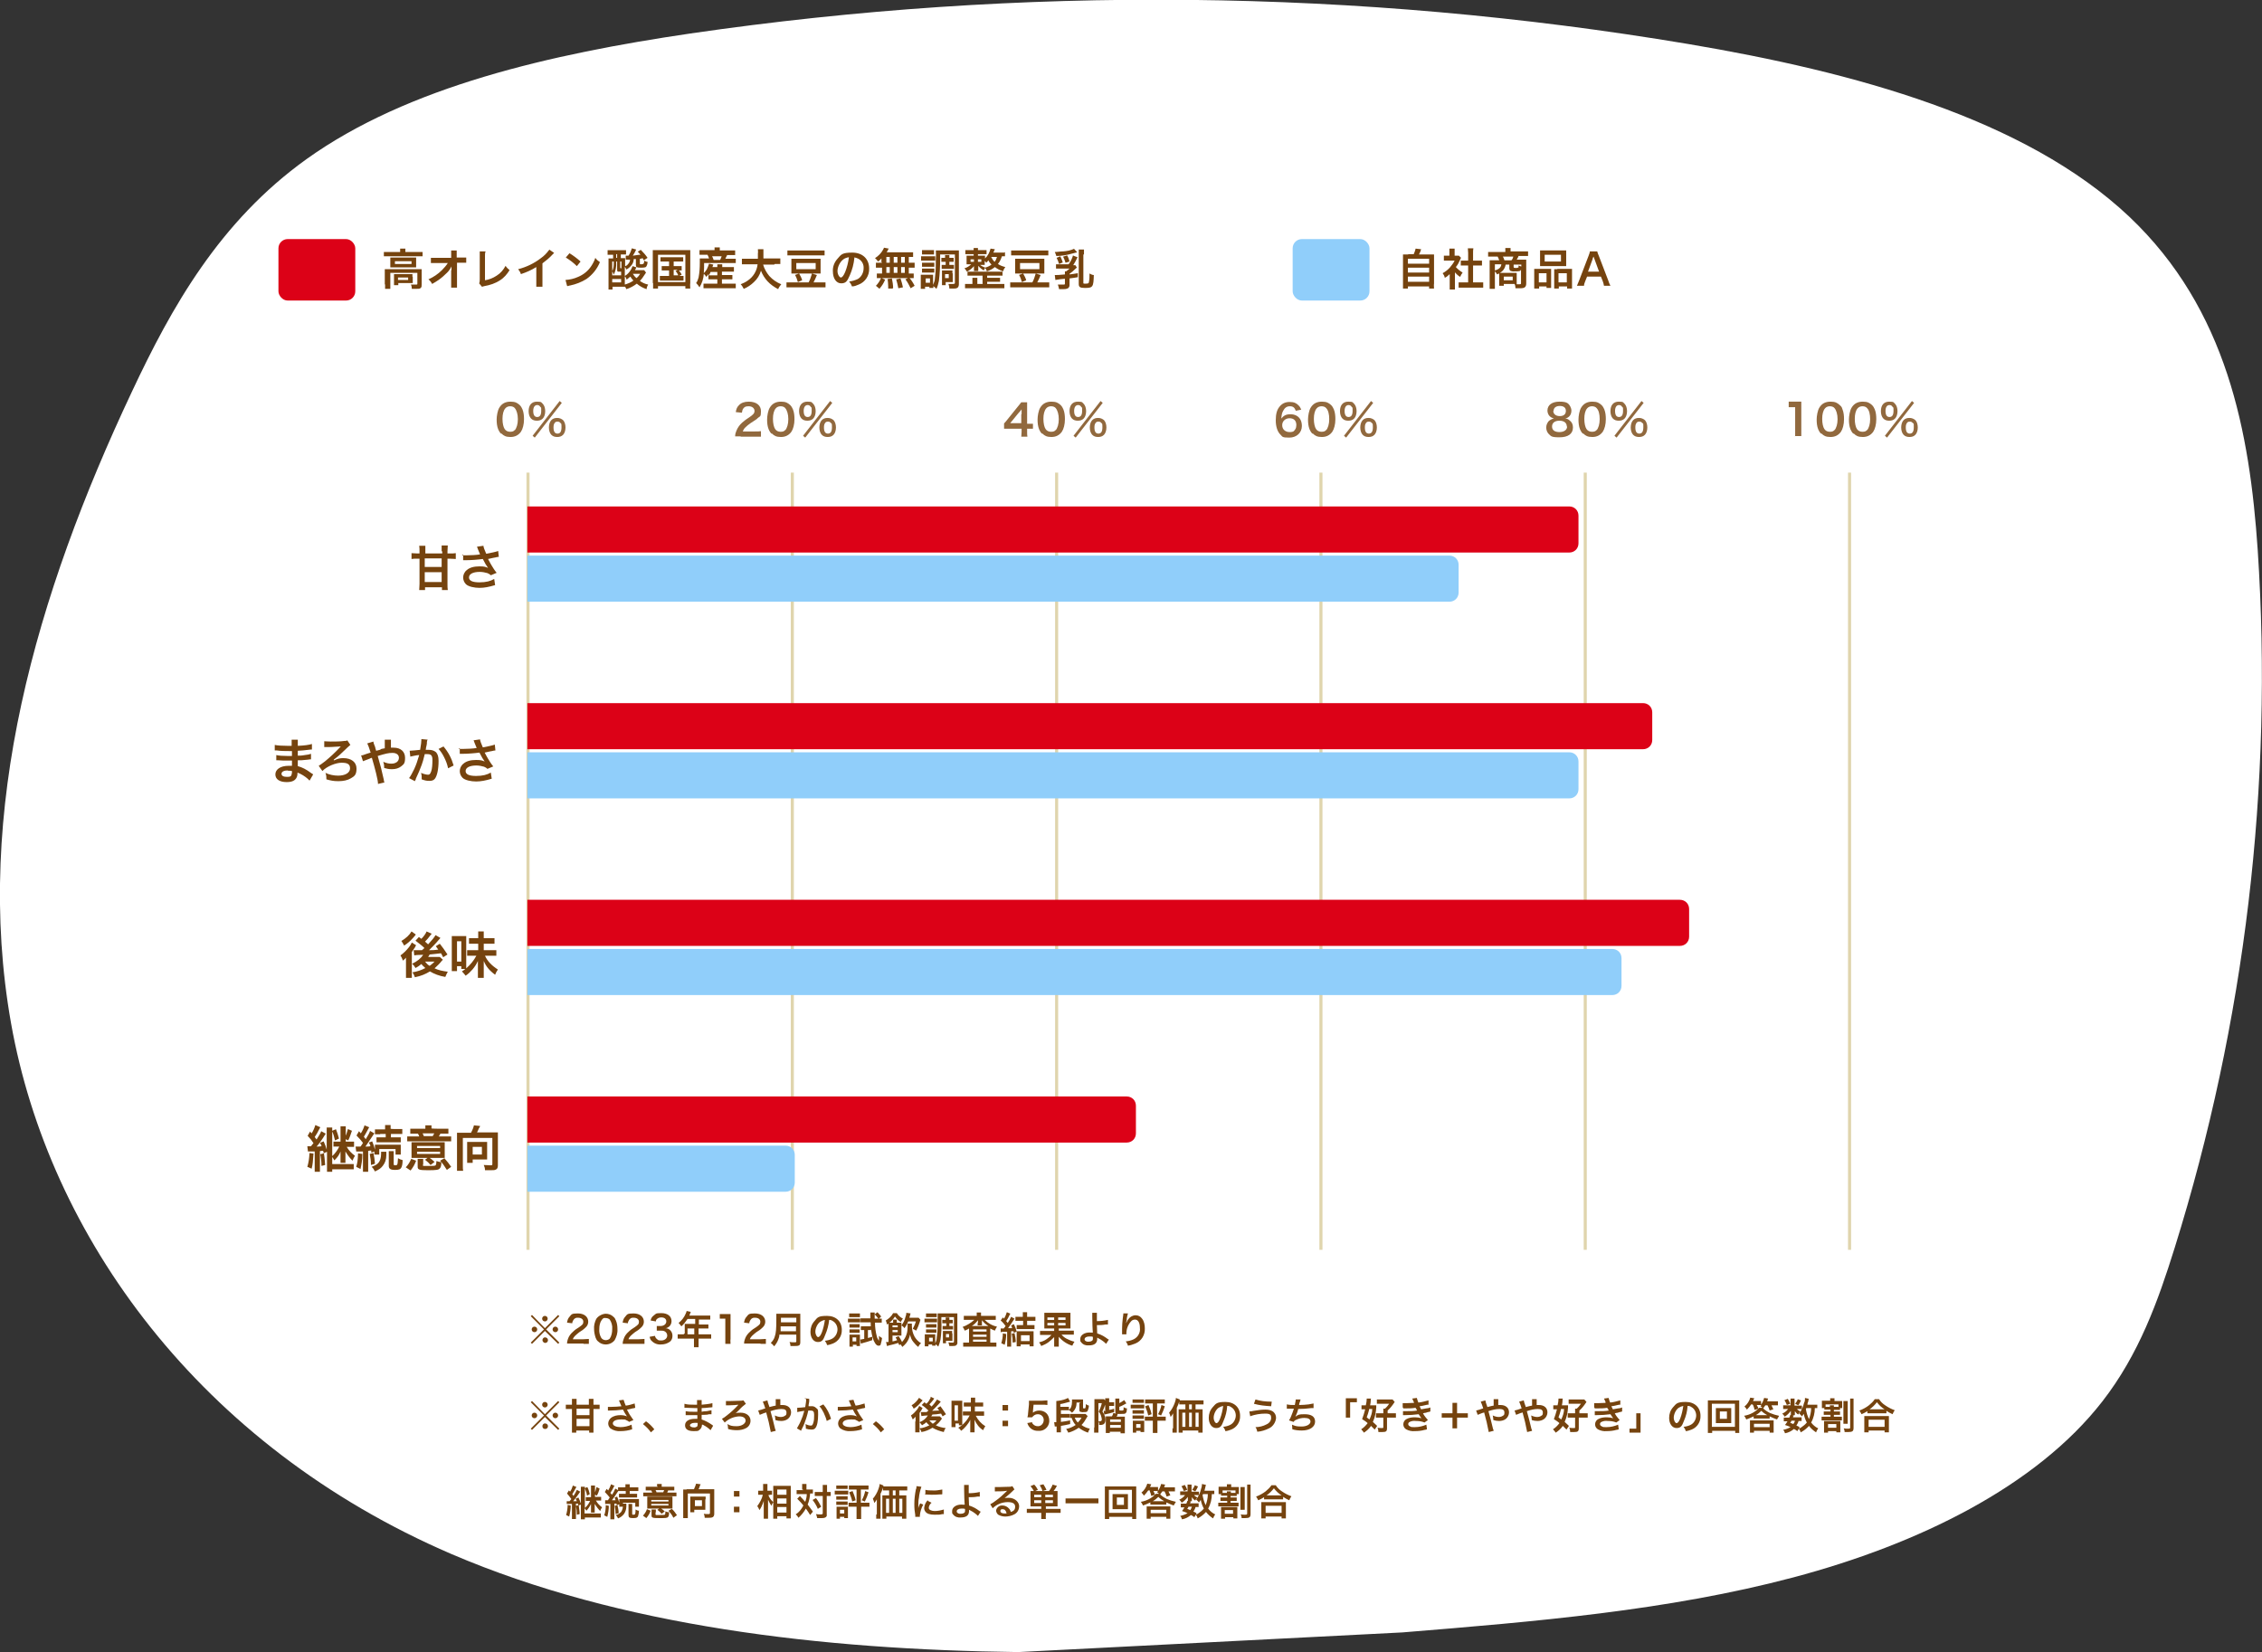 <?xml version="1.0" encoding="UTF-8"?>
<svg xmlns="http://www.w3.org/2000/svg" xmlns:xlink="http://www.w3.org/1999/xlink" version="1.1" viewBox="0 0 736 537.6">
  <rect x="0" y="0" width="736" height="537.6" fill="#333333" stroke="none"/>
  <defs>
    <style>
      .cls-1, .cls-2 {
        fill: none;
      }

      .cls-3 {
        fill: #dc0117;
      }

      .cls-4 {
        isolation: isolate;
      }

      .cls-5 {
        clip-path: url(#clippath-1);
      }

      .cls-6 {
        clip-path: url(#clippath-2);
      }

      .cls-7 {
        fill: #fff;
      }

      .cls-8 {
        opacity: .8;
      }

      .cls-2 {
        stroke: #e0d5ad;
      }

      .cls-9 {
        fill: #75430e;
      }

      .cls-10 {
        fill: #90cefa;
      }

      .cls-11 {
        clip-path: url(#clippath);
      }
    </style>
    <clipPath id="clippath">
      <rect class="cls-1" x="157.6" y="127.8" width="481" height="16"/>
    </clipPath>
    <clipPath id="clippath-1">
      <rect class="cls-1" x="171.3" y="153.8" width="431.5" height="252.9"/>
    </clipPath>
    <clipPath id="clippath-2">
      <rect class="cls-1" x="75" y="176.8" width="100" height="211"/>
    </clipPath>
  </defs>
  <!-- Generator: Adobe Illustrator 28.7.1, SVG Export Plug-In . SVG Version: 1.2.0 Build 142)  -->
  <g>
    <g id="_レイヤー_1" data-name="レイヤー_1">
      <g id="_レイヤー_1-2" data-name="_レイヤー_1">
        <g id="point-figure01">
          <path id="_パス_1726" class="cls-7" d="M331.3,537.6c-63.8-.8-129.3-8.3-184.4-31.9C64.9,470.4,15.9,402.2,3.6,333S11.8,193.5,42.9,127.5c12.9-27.5,28.5-55.4,56.8-75.7,33.1-23.7,79.5-34.2,124.9-40.9,107.7-15.7,217.3-14.6,324.6,3.4,54,9.1,109.7,24.2,143.6,56.2,31.9,30.2,39.2,70.3,41.8,108.4,5.1,76.7-4.1,153.7-27,227.1-5.4,17.3-11.6,34.7-23.6,50.1-21.5,27.6-59.8,46.4-100.5,57.2s-84.2,14.4-127.2,17.9"/>
          <path id="_パス_2293" class="cls-9" d="M177.3,432.2l-4.2-4.3-.4.4,4.3,4.3-4.3,4.3.4.4,4.2-4.2,4.3,4.2.4-.4-4.3-4.3,4.3-4.3-.4-.4-4.3,4.3ZM177.3,428.2c-.5,0-.9.4-.9.9s.4.9.9.9.9-.4.9-.9h0c0-.5-.4-.9-.9-.9ZM173.9,431.7c-.5,0-.9.4-.9.9h0c0,.5.4.9.9.9s.9-.4.9-.9h0c0-.5-.4-.9-.9-.9h0ZM180.7,431.7c-.5,0-.9.4-.9.9s.4.9.9.9.9-.4.9-.9-.4-.9-.9-.9ZM177.3,435.2h0c-.5,0-.8.5-.8.9s.4.9.9.9.9-.4.9-.9-.4-.9-.9-.9h0ZM189.8,437.3h1.8v-1.6c-.6,0-1.2.1-1.8.1h-3.4c.1-.4.4-.8.7-1.1.4-.4.9-.8,1.4-1.2.7-.4,1.4-.9,2-1.5.6-.5.9-1.2.9-1.9,0-1.6-1.3-2.7-3.4-2.7s-2,.3-2.7,1.1c-.5.5-.7,1.2-.8,1.9l1.7.2c0-.4.2-.8.4-1.1.3-.5.9-.8,1.5-.7,1,0,1.7.5,1.7,1.3s-.3,1-1.4,1.8c-.7.4-1.4.9-2,1.5-.7.6-1.3,1.4-1.6,2.3-.2.5-.3,1-.3,1.5h5.4,0ZM197.1,437.5c1.1,0,2.2-.5,2.9-1.4.6-1.1,1-2.3.9-3.6,0-.9-.1-1.9-.5-2.8-.2-.5-.4-.9-.8-1.2-.7-.7-1.6-1-2.5-1s-2.4.6-3.1,1.7c-.5,1-.8,2.2-.7,3.3,0,.9.2,1.9.5,2.8.2.5.4.9.8,1.2.7.7,1.6,1,2.5,1h0ZM197.1,436.1c-.6,0-1.2-.3-1.5-.8-.5-.9-.7-1.9-.6-2.9,0-1,.2-2.1.8-2.9s.8-.6,1.3-.6,1,.2,1.3.5c.6.9.9,2,.8,3.1,0,1.1-.2,2.2-.8,3.1-.3.3-.8.5-1.3.5h0ZM207.9,437.3h1.8v-1.6c-.6,0-1.2.1-1.8.1h-3.4c.1-.4.4-.8.7-1.1.4-.4.9-.8,1.4-1.2.7-.4,1.4-.9,2-1.5.6-.5.9-1.2.9-1.9,0-1.6-1.3-2.7-3.4-2.7s-2,.3-2.7,1.1c-.5.5-.7,1.2-.8,1.9l1.7.2c0-.4.2-.8.4-1.1.3-.5.9-.8,1.5-.7,1,0,1.7.5,1.7,1.3s-.3,1-1.4,1.8c-.7.4-1.4.9-2,1.5-.7.6-1.3,1.4-1.6,2.4-.2.5-.3,1-.3,1.5h5.4,0ZM211.4,435.1c.1.5.3,1,.7,1.3.8.8,1.9,1.2,3,1.1,1.1,0,2.1-.3,3-1,.5-.5.7-1.1.7-1.8s-.2-1.2-.6-1.7c-.4-.5-1.1-.8-1.7-.8.4,0,.8-.2,1.2-.5.5-.4.8-1.1.8-1.8,0-1.6-1.3-2.6-3.3-2.6s-1.7.2-2.4.7c-.6.4-1,1-1.1,1.7l1.7.3c0-.4.2-.7.5-.9.4-.3.8-.4,1.3-.4,1,0,1.6.5,1.6,1.3s-.7,1.5-1.9,1.5h-1.2v1.5h1.3c.5,0,.9,0,1.4.3.4.3.7.7.7,1.3,0,.9-.8,1.6-1.9,1.6s-1-.1-1.5-.5c-.3-.2-.5-.6-.6-1l-1.7.3h0ZM222.4,434.2h-1.9v1.4h5.3v2.8h1.5v-2.8h4.1v-1.4h-4.1v-1.9h3.2v-1.3h-3.1v-1.6h3.7v-1.3h-6.8c.2-.5.3-.7.3-.8,0-.2.1-.2.2-.4l-1.4-.3c0,.3-.2.6-.3.9-.5,1.2-1.3,2.2-2.3,3,.3.3.6.7.9,1.1.8-.7,1.4-1.5,2-2.4h2.5v1.6h-3.4v3.1l-.4.3ZM223.7,434.2v-1.9h2.2v1.9h-2.2ZM237.7,437.3c0-.5-.1-1,0-1.6v-8.1h-3.5v1.5h1.8v8.2h1.8-.1ZM247.4,437.3h1.8v-1.6c-.6,0-1.2.1-1.8.1h-3.4c.1-.4.4-.8.7-1.1.4-.4.9-.8,1.4-1.2.7-.4,1.4-.9,2-1.5.6-.5.9-1.2.9-1.9,0-1.6-1.3-2.7-3.4-2.7s-2,.3-2.7,1.1c-.5.5-.7,1.2-.8,1.9l1.7.2c0-.4.2-.8.4-1.1.3-.5.9-.8,1.5-.7,1,0,1.7.5,1.7,1.3s-.3,1-1.4,1.8c-.7.4-1.4.9-2,1.5-.7.6-1.3,1.4-1.6,2.3-.2.5-.3,1-.3,1.5h5.4,0ZM259.1,434.4v2.1q0,.3-.4.3c-.6,0-1.2,0-1.8-.1.2.4.3.9.3,1.3h1.4c.5,0,1,0,1.4-.2.3-.2.4-.5.4-1.1v-9.2h-7.8v1.8c0,3.1-.1,4.5-.5,5.6-.2.8-.7,1.5-1.3,2.1.4.3.8.7,1.1,1.1.6-.7,1.1-1.5,1.4-2.4.2-.5.3-.9.3-1.4h5.5ZM254,433.2v-1.6h5v1.6h-5.1.1ZM254.1,430.3v-1.5h5v1.5h-5ZM269.8,429.5c.4,0,.8.1,1.2.4.9.5,1.5,1.6,1.5,2.7s-.6,2.4-1.7,3c-.7.4-1.6.6-2.4.7.3.4.6.9.7,1.4.6,0,1.3-.3,1.9-.5,1.8-.7,3-2.5,2.9-4.5,0-2.7-1.9-4.5-4.8-4.5s-3.1.5-4.1,1.7c-.9,1-1.3,2.2-1.3,3.5,0,1.9,1,3.3,2.4,3.3s1.8-.7,2.4-2.3c.7-1.6,1.1-3.2,1.3-4.9h0ZM268.4,429.5c-.2,1.4-.5,2.8-1,4.1-.4,1-.8,1.5-1.2,1.5s-.9-.8-.9-1.8.6-2.5,1.6-3.2c.5-.3,1-.5,1.6-.6h-.1ZM286.8,428.5c-.4-.5-.8-1-1.3-1.5l-.9.7c.4.4.8.9,1.2,1.4h-1.2v-2h-1.4v1.9h-3.2v1.3h3.3c0,1.7.2,3.3.6,4.9.5,1.6,1.2,2.7,1.9,2.7s.7-.2.8-.6c.2-.6.3-1.2.4-1.9-.4-.2-.7-.4-1-.7v1.6c-.3-.4-.6-.9-.7-1.4-.4-1.5-.6-3-.6-4.5h2.2v-1.3h-.9l.7-.7h.1ZM281.2,432.8v2.9c-.4,0-.9.2-1.3.2l.2,1.3c.2,0,.3,0,.4-.1,1.1-.3,2.2-.6,3.3-1v-1.1c-.7.2-1,.3-1.4.4v-2.6h1v-1.2h-3.3v1.2h1.1,0ZM276.3,428.6h3.5v-1.2h-3.5v1.2ZM275.9,430.3h4v-1.2h-4v1.3h0ZM276.4,432h3.3v-1.1h-3.3v1.1ZM276.4,433.7h3.3v-1.1h-3.3v1.1ZM277.5,438.2v-.6h1.2v.4h1.1v-3.7h-3.4v3.9h1.2-.1ZM277.4,435.2h1.2v1.3h-1.2v-1.3ZM293,437.4c.2.3.4.6.6.9.5-.4.9-.8,1.3-1.3.6-.8,1-1.7,1.2-2.7.2.9.5,1.7,1.1,2.4.5.6,1,1.2,1.6,1.6.2-.5.5-.9.9-1.2-.9-.5-1.6-1.3-2.1-2.1-.6-1.1-.9-2.3-.9-3.6v-.7h-1.4v.7c0,1,0,2-.4,3-.3.9-.8,1.6-1.4,2.3-.3-.7-.7-1.3-1.1-1.9l-1,.4c.3.4.3.6.5.9-.5.2-1,.3-1.5.4v-1.9h2.9v-4.2h-1.5v-1h-1.2v1h-1.2c.7-.5,1.3-1.2,1.8-2,.5.7,1.1,1.4,1.9,1.8.2-.4.4-.8.7-1.1-.8-.4-1.5-1-2-1.8h-1.2c-.5,1-1.4,1.8-2.4,2.4.2.4.3.8.4,1.3.2,0,.3-.2.5-.3v6h-.8l.3,1.3c.2,0,.4-.1.7-.2,1-.2,2-.5,3-.8,0,.2.1.3.3.7l.4-.2h0ZM290.4,431.9v-.6h1.7v.6h-1.7ZM290.4,432.8h1.7v.7h-1.7v-.7ZM295.9,428.8c0-.2.1-.4.2-.7,0-.2.1-.5.2-.7l-1.4-.2c0,.5-.1.9-.3,1.4-.2,1-.7,1.9-1.3,2.7.4.2.7.5,1,.9.5-.7.9-1.4,1.2-2.2h2.5c-.2.8-.6,1.6-1,2.4.4.2.8.4,1.1.6.5-.9.9-1.9,1.2-2.9,0-.2.1-.4.2-.6l-.6-.7h-3ZM307.9,430.6v.9h-1.2v1.1h3.4v-1.1h-1.2v-.9h1.1v-1.1h-1.1v-.8h-1.2v.8h-1.1v1.1h1.3ZM306.5,428.6h3.9v8q0,.3-.5.3c-.4,0-.8,0-1.3-.1.1.4.2.8.3,1.2h1.1c.4,0,.9,0,1.2-.3.2-.2.4-.6.3-.9v-9.4h-6.4v2.2c0,1.9,0,3.7-.3,5.6,0,.7-.2,1.3-.5,1.9v-2.9h-3.4v3.9h1.2v-.6h1.2v.4h1.1v-.5c.3.2.6.5.9.8.3-.7.5-1.4.7-2.2.3-2,.4-4,.3-6.1v-1.3h.2ZM302.3,435.3h1.2v1.2h-1.2v-1.2ZM301.3,428.6h3.5v-1.2h-3.5v1.2ZM300.9,430.3h4v-1.2h-4.1v1.2h.1ZM301.3,432h3.4v-1.1h-3.4v1.1ZM301.3,433.7h3.4v-1.1h-3.4v1.1h0ZM309.8,433.9v-.8h-3v4h1v-.8h2.1v-2.4h-.1ZM307.8,434.1h1v1.1h-1v-1.1ZM318.1,428.2h-4.5v1.3h3.4c-1.1,1-2.4,1.8-3.8,2.3.3.3.5.7.7,1.2.5-.2,1-.4,1.4-.7v4.6h-1.9v1.3h10.8v-1.3h-2v-4.6c.5.3,1,.5,1.5.7.2-.4.4-.9.7-1.3-1.5-.3-2.9-1.1-4-2.2h3.6v-1.3h-4.8v-1.1h-1.4v1.1h.3ZM318.1,430.5v.8h1.4v-1.7c.6.8,1.3,1.4,2.1,1.9h-5.4c.8-.5,1.4-1.1,2-1.9v.9h-.1ZM316.6,432.6h4.4v.7h-4.4v-.7ZM316.6,434.3h4.4v.7h-4.4v-.7ZM316.6,435.9h4.4v.7h-4.4v-.7ZM325.9,433.4h1.8c0-.1,0,3.5,0,3.5v1.3h1.3v-5h.8c0,.2,0,.3.1.5l.9-.4c-.2-.8-.5-1.6-.9-2.4l-.9.4c.1.3.3.6.3.9h-1.3c.5-.7,1-1.4,1.7-2.5.2-.3.3-.4.4-.6l-1.1-.6c-.3.7-.7,1.4-1.1,2-.2-.3-.3-.3-.5-.6.4-.6.8-1.3,1.1-2,0-.2.2-.3.3-.4l-1.2-.5c-.2.7-.5,1.4-.9,2.1l-.4-.4-.7,1c.6.5,1.1,1.1,1.6,1.8-.2.3-.3.4-.6.8h-1v1.2h.3ZM332.9,429.8v1.4h-2.1v1.3h5.8v-1.3h-2.4v-1.4h2.7v-1.3h-2.7v-1.5h-1.4v1.5h-2.4v1.3h2.5ZM326.3,433.9c0,1.1-.2,2.2-.5,3.2l1.1.5c.3-1.1.5-2.3.5-3.5l-1.1-.2ZM329.2,434c.2.9.3,1.9.3,2.9l1-.2c0-1-.2-1.9-.4-2.9l-.9.2ZM332.2,437.5h2.8v.6h1.3v-4.9h-5.5v4.9h1.3v-.6h.1ZM332.2,434.5h2.8v1.9h-2.8v-1.9ZM343,432.4v.7h-4.6v1.3h3.7c-.5.6-1,1-1.6,1.4-.7.5-1.5.8-2.4,1,.3.4.5.8.7,1.2.8-.3,1.6-.7,2.3-1.2.7-.5,1.3-1.1,1.9-1.7v3.1h1.5v-3.2c1.2,1.4,2.7,2.4,4.4,2.9.2-.4.4-.9.7-1.3-.9-.2-1.8-.6-2.6-1-.6-.3-1.2-.8-1.6-1.3h4v-1.3h-4.9v-.7h3.8v-5.1h-8.5v5.1h3.6-.4ZM343,428.7v.8h-2.2v-.8h2.2ZM344.3,428.7h2.4v.8h-2.4v-.8ZM343,430.5v.8h-2.2v-.8h2.2ZM344.3,430.5h2.4v.8h-2.4v-.8ZM355.4,427.3v1.1c0,1.5.1,4.8.2,5.2h0c-.4.1-.7,0-1.1,0-1.7,0-3,.9-3,2.1s.1.7.3,1.1c.6.8,1.6,1.1,2.5,1,1.8,0,2.7-.7,2.7-2.1v-.4c.1,0,.2.1.4.2.6.3,1.1.6,1.6,1,.3.2.6.5.9.8l.9-1.4c-.1,0-.2-.1-.4-.2-.5-.4-1-.7-1.5-1-.6-.3-1.2-.6-1.9-.8,0-1.2-.1-1.7-.1-2.7.9,0,1.9,0,2.8-.2h.8v-1.5c-1.3.3-2.5.4-3.6.4v-2.7h-1.6.1ZM355.6,435v.6c0,.3,0,.5-.3.7s-.7.3-1.1.3-.6,0-.9-.2c-.3-.1-.4-.4-.4-.6,0-.5.6-.9,1.5-.9s.8,0,1.1.1h0ZM365.5,427.3v.4l-.2,1.5c-.1.8-.2,2.2-.2,3.1v1.9h1.4v-.3c0-1.4.5-2.8,1.5-3.9.3-.4.8-.6,1.3-.6,1,0,1.6,1,1.6,2.7.2,1.5-.6,3-2,3.7-.8.4-1.7.6-2.6.7.3.4.6.9.7,1.4.8-.1,1.6-.4,2.4-.7,2-.8,3.2-2.8,3.1-4.9,0-1.1-.2-2.3-.9-3.2-.5-.7-1.2-1.1-2.1-1.1s-1.8.5-2.3,1.2c-.3.4-.6.9-.8,1.4v.3h0c0-.3,0-.7.2-1.2,0-.8.2-1.6.4-2.3h-1.5ZM177.3,460.2l-4.2-4.3-.4.4,4.3,4.3-4.3,4.3.4.4,4.2-4.2,4.3,4.2.4-.4-4.3-4.3,4.3-4.3-.4-.4-4.3,4.3ZM177.3,456.2c-.5,0-.9.4-.9.9s.4.9.9.9.9-.4.9-.9-.4-.9-.9-.9ZM173.9,459.7c-.5,0-.9.4-.9.9h0c0,.5.4.9.9.9s.9-.4.9-.9-.4-.9-.9-.9ZM180.7,459.7c-.5,0-.9.4-.9.9s.4.9.9.9.9-.4.9-.9-.4-.9-.9-.9h0ZM177.3,463.2h0c-.5,0-.9.5-.8,1,0,.5.4.8.9.8s.9-.4.9-.9-.4-.9-.9-.9h0ZM191.8,457.1h-4.2v-1.9h-1.5v1.9h-2v1.4h2v7.7h1.4v-.7h4.2v.7h1.4v-7.7h2v-1.4h-2v-1.9h-1.5v1.9h.2ZM191.8,458.4v2.1h-4.2v-2.1h4.2ZM191.8,461.7v2.4h-4.2v-2.4h4.2ZM197.9,459h.5c1.4,0,2.8-.1,4.3-.3.4.8.8,1.5,1.3,2.2-.7-.3-1.4-.4-2.1-.4-1.1,0-2.2.2-3.1.9-.5.4-.9,1.1-.9,1.8s.3,1.2.7,1.6c1,.7,2.2,1,3.3.9,1.3,0,2.6-.2,3.8-.6l-.2-1.5c-1.1.5-2.4.8-3.6.8s-2.5-.4-2.5-1.2,1-1.3,2.6-1.3,1.3,0,1.9.3c.3.1.6.3.8.5l1.4-.6c-.4-.6-.9-1.3-1.3-1.9-.1-.2-.4-.7-.8-1.5,1-.2,1.6-.3,1.8-.4.4,0,.5-.1.9-.2l-.2-1.4c-1,.3-1.9.6-2.9.7-.3-.6-.5-1.3-.7-1.9l-1.5.2c0,.1.6,1.4.8,1.9-.7.1-2.3.2-3.2.2h-1.2v1.5-.3ZM209.2,463.4c1,.8,1.9,1.7,2.6,2.7l1.1-1c-.8-1-1.7-1.9-2.7-2.6l-1,.9h0ZM232,463.9q-.2-.1-.4-.3c-1-.7-2.1-1.3-3.3-1.7v-1.5h.8c.9,0,1.4-.1,1.6-.2h.8v-1.3c-.5.1-1,.2-1.5.3-.7,0-1.3.1-1.7.2v-1.2c1.1,0,1.5-.1,2.6-.2.3,0,.6,0,.9-.1v-1.3c-1.2.3-2.4.4-3.5.5v-1.5h-1.5v1.5h-.9c-1.1,0-2.2,0-3.2-.3v1.3h.5c.8,0,2.4.1,2.9.1h.8v1.2h-1c-.9,0-1.9,0-2.8-.2v1.3h3.8v1.2h-.8c-2,0-3.2.8-3.2,2.1s1,1.9,2.8,1.9,1.4-.1,2-.5c.5-.4.7-1,.7-1.6h0c.2,0,.4,0,.6.2.8.4,1.6,1,2.2,1.6l.8-1.4h0ZM227,463v.3c0,.3,0,.5-.1.8-.3.3-.7.4-1,.4-.9,0-1.4-.3-1.4-.7s.6-.8,1.6-.8.7,0,1,.1h-.1ZM238.7,460.4h0c.7-.5,1.3-1.1,1.9-1.7.6-.7,1.3-1.3,2.1-1.9l-.8-1.1c-.2,0-.4.1-.7.1-.9,0-2.2.1-3.4.1h-1.6v1.4h1c1,0,2.5-.1,3-.2h0q0,.1-.1.2c-1.1,1.2-2.3,2.3-3.6,3.3-.5.4-1,.8-1.6,1.1l.9,1.2c1.3-1.2,2.9-1.9,4.7-2,1.3,0,2.1.5,2.1,1.4s-1.2,1.8-2.9,1.8-2.1-.2-3-.7c.1.5.2,1,.2,1.6.9.3,1.9.4,2.9.4s2.1-.2,3-.7,1.4-1.4,1.4-2.4c0-1.5-1.3-2.6-3.2-2.6s-1.5.2-2.2.5h0v.2ZM250.4,458c-.1-.4-.2-.6-.3-.9-.2-.5-.3-.9-.4-1.4l-1.5.4c.3.7.6,1.5.8,2.2-.6.2-.7.2-1.2.4-.4.1-.7.2-1.1.3l.5,1.4c.5-.2,1-.4,1.5-.6.2,0,.4-.1.6-.2.6,2.1,1.1,4.2,1.5,6.4l1.6-.4c0-.2-.1-.4-.2-.6-.7-3-.8-3.2-1.5-5.8,1.2-.4,2.4-.7,3.6-.7s1.6.4,1.6,1.2-.2.8-.5,1c-.4.3-.9.4-1.4.4s-1.3-.2-1.9-.5c.1.5.2,1,.2,1.5.6.2,1.2.3,1.9.3s1.6-.2,2.2-.7c.6-.5,1-1.3,1-2.1,0-1.5-1.1-2.4-2.8-2.4s-.4,0-.7,0v-1.9h-1.5v2.1c-.5.1-.7.1-1,.2l-1.2.3h.2ZM262.3,455.3v.2c0,.8-.2,1.6-.3,2.4-.7.1-2.1.2-2.6.2v1.4c.9-.2,1.6-.3,2.3-.4-.3,1.2-.7,2.3-1.2,3.4-.3.8-.8,1.5-1.2,2.3l1.4.8v-.2l.2-.4c.6-1.1,1-2.2,1.4-3.4.3-.9.5-1.7.7-2.6h.7c.9,0,1.2.3,1.2,1.4s0,1.8-.3,2.7c-.2.6-.4.8-.7.8-.6,0-1.2-.2-1.8-.5,0,.3.1.7.1,1v.5c.6.2,1.2.3,1.8.3s1-.1,1.3-.5c.6-.7.9-2.3.9-4.4s-.1-1.5-.6-2.1c-.5-.5-1.1-.7-1.8-.6h-.7v-.4c.1-.6.2-1,.2-1.2v-.8l-1.6-.2.6.3ZM266.6,457.6c.6.6,1,1.3,1.4,2.1.4.9.8,1.8,1,2.7l1.4-.7c-.5-1.7-1.3-3.3-2.5-4.7l-1.2.6h0ZM272.7,459h.5c1.4,0,2.8-.1,4.3-.3.4.8.8,1.5,1.3,2.2-.7-.3-1.4-.4-2.1-.4-1.1,0-2.2.2-3.1.9-.5.4-.9,1.1-.9,1.8s.3,1.2.7,1.6c1,.7,2.2,1,3.3.9,1.3,0,2.6-.2,3.8-.6l-.2-1.5c-1.1.5-2.4.8-3.6.8s-2.5-.4-2.5-1.2,1-1.3,2.6-1.3,1.3,0,1.9.3c.3.1.6.3.8.5l1.4-.6c-.4-.6-.9-1.3-1.3-1.9-.1-.2-.4-.7-.8-1.5,1-.2,1.6-.3,1.8-.4.4,0,.5-.1.9-.2l-.2-1.4c-1,.3-1.9.6-2.9.7-.3-.6-.5-1.3-.7-1.9l-1.5.2c0,.1.6,1.4.8,1.9-.7.1-2.3.2-3.2.2h-1.2v1.5-.3ZM284,463.4c1,.8,1.9,1.7,2.6,2.7l1.1-1c-.8-1-1.7-1.9-2.7-2.6l-1,.9ZM302.7,455c-.3.7-.7,1.3-1.3,1.8-.2-.2-.3-.2-.6-.5l-.9.9c.8.5,1.5,1.1,2.2,1.8l-.6.5h-1.9l.2,1.3c.7-.1,1.4-.2,2.1-.2-.6,1-1.6,1.8-2.7,2.2.3.3.6.7.8,1,.5-.3,1-.6,1.4-1,.3.4.6.7,1,1-1,.5-2.1.9-3.2,1,.3.4.5.7.6,1.2,1.3-.2,2.5-.7,3.6-1.4,1.2.7,2.4,1.1,3.7,1.4.1-.5.3-.9.6-1.3-1.1-.1-2.2-.4-3.2-.9.7-.5,1.3-1.2,1.8-1.9,0-.1.1-.1.2-.3l-.7-.7h-2.8c.1-.2.3-.4.4-.6.7,0,1.7-.1,2.8-.3.2.3.2.4.5.9l1.1-.7c-.6-.9-1.2-1.8-1.8-2.6l-1,.6c.3.4.4.6.6.8-.9,0-1.6.1-2.3.1.8-.8,1.6-1.6,2.4-2.5.3-.3.3-.4.4-.5l-1.2-.7c-.5.8-1.1,1.6-1.8,2.3l-.7-.7c.5-.5.9-1,1.3-1.5.1-.2.2-.3.3-.4l-1.2-.6v.5ZM304.7,462.2c-.3.4-.7.8-1.2,1.1-.4-.3-.8-.7-1.1-1.1h2.3ZM299,454.9c-.6,1-1.4,1.8-2.4,2.4.3.3.5.7.7,1.1.8-.5,1.5-1.1,2.1-1.8.3-.3.3-.4.8-.9l-1.1-.8h-.1ZM297.8,462.6v3.5h1.4v-6.3c0-.1.4-.6.6-.9,0-.1.1-.2.1-.2,0-.2.2-.3.3-.5l-1.1-.7c-.2.4-.4.8-.7,1.2-.6.7-1.2,1.4-2,1.9.2.4.4.8.6,1.3.3-.3.6-.5.9-.9v1.5h0ZM312.7,464c-.3.2-.6.4-.9.6.4.3.7.6.9,1,.6-.4,1.2-1,1.7-1.6s1-1.3,1.3-2v4.1h1.4v-4.1c.6,1.4,1.5,2.6,2.8,3.4.2-.5.4-.9.7-1.3-1.3-.8-2.4-2-3.1-3.4h2.7v-1.4h-3v-1.6h2.7v-1.3h-2.6v-1.6h-1.4v1.6h-2.3v1.3h2.3v1.6h-2.6v1.3h2.2c-.6,1.2-1.4,2.2-2.4,3.1v-7.9h-3.5v8.6h1.3v-1.2h1.1v.6h1.1l-.4.2ZM310.6,457.3h1.1v5h-1.1v-5ZM326.2,457.2v1.8h1.8v-1.8h-1.8ZM326.2,462.3v1.8h1.8v-1.8h-1.8ZM334.3,463.2c.5,1.5,1.9,2.5,3.5,2.4,1.8.2,3.4-1.1,3.6-2.9v-.5c0-.8-.3-1.7-.9-2.3-.6-.6-1.5-.9-2.3-.9s-1.5.2-2.1.7v-.5l.2-2.1h2.8c.6,0,1.1,0,1.7.1v-1.5c-.6,0-1.1.1-1.7.1h-4.3v1.2l-.3,3c0,.3,0,.4-.2,1.2h1.5l.4-.4c.4-.4.9-.6,1.5-.6,1,0,1.8.7,1.9,1.7v.2c0,1-.7,1.9-1.7,2h-.2c-.6,0-1.1-.2-1.5-.6s-.3-.4-.4-.7l-1.7.3h.2ZM351.2,456.7v2c0,.4,0,.6.3.7.4.1.8.2,1.1.1.8,0,1.1,0,1.3-.4.2-.5.4-1.1.4-1.7-.4-.1-.7-.3-1-.5,0,.4,0,.8-.1,1.1,0,.2-.1.3-.4.3s-.4,0-.4-.2v-2.7h-3.6v.7c0,1.4-.3,2.1-1,2.7v-1h-2.8v-.9c.8-.1,1.7-.4,2.5-.6.3-.1.6-.2.7-.2l-.7-1.2c-.2.1-.4.2-.6.3-1,.4-2.1.6-3.2.7v6.9h-.5c0,0-.1,0-.2,0l.2,1.4h.6v1.9h1.4v-2.1c1.1-.2,1.7-.3,3-.6v-1.2c-1,.2-2,.4-3,.5v-1.4h2.8v-1.2h-2.8v-1.2h2.7c.3.2.6.5.9.8.5-.4.9-.9,1.2-1.6.2-.5.3-1.1.3-1.7h1.2l-.3.3ZM353,460.1h-4.9v1.3h.6c.3.9.7,1.7,1.3,2.3-.9.6-2,1.1-3.1,1.3.3.4.5.8.7,1.2,1.2-.3,2.4-.9,3.4-1.6.9.7,1.9,1.2,3,1.6.1-.4.4-.9.6-1.3-1-.2-1.9-.6-2.7-1.2.7-.7,1.2-1.5,1.7-2.4.1-.2.2-.3.3-.5l-.7-.7h-.2ZM351.9,461.3c-.3.6-.7,1.1-1.2,1.6-.4-.4-.8-1-1-1.6h2.2ZM359.8,459.1h-.7l.2,1.2c.2,0,.3-.1.5-.1.9-.2,1.8-.4,2.7-.7v-1.1c-.5.2-1.1.3-1.6.4v-1.3h1.6v-1.2h-1.6v-1.3h-1.3v4h.2ZM364.2,457.8c.5-.2,1-.4,1.5-.7.5-.3.7-.4.8-.4l-.7-1.1c-.5.4-1.1.7-1.6,1v-1.5h-1.3v4.2c0,.4,0,.6.3.7l-1-.2c0,.4-.2.7-.4,1.1h-2v5.4h1.3v-.4h3.5v.5h1.4v-5.4h-2.7c.1-.2.2-.3.3-.5v-.4h1.1c1.1,0,1.4,0,1.6-.3.3-.2.3-.6.4-1.5-.4,0-.8-.2-1.1-.4,0,.6,0,.9-.1,1s-.2.1-.6.1c-.6,0-.7,0-.7-.3v-.9h0ZM361.2,461.9h3.5v.8h-3.5v-.8ZM361.2,463.7h3.5v.9h-3.5v-.9ZM356,464.5v1.7h1.4v-9.6h1.1c-.2,1-.6,1.9-1,2.8.4.4.7,1,.8,1.5.1.3.2.7.2,1s-.1.6-.7.6h-.4c.2.4.3.8.2,1.2h.2c.4,0,.8,0,1.2-.2.4-.2.7-.7.7-1.5s-.1-1-.3-1.4c-.2-.5-.4-.9-.7-1.3.3-.6.4-.9.6-1.4s.5-1.3.5-1.5,0-.3.1-.4l-.7-.7h-3.1v9.2h-.1ZM375.1,456.7v4.3h-2.6v1.3h2.6v4h1.5v-4h2.7v-1.3h-2.8v-4.3h2.5v-1.3h-6.4v1.3h2.5ZM368.5,456.5h3.7v-1.1h-3.7v1.1ZM368,458.3h4.3v-1.2h-4.4v1.2h.1ZM368.5,460h3.7v-1.1h-3.7v1.1ZM368.5,461.7h3.7v-1.1h-3.7v1.1ZM369.7,466.2v-.6h1.4v.4h1.2v-3.7h-3.7v3.9h1.2-.1ZM369.7,463.4h1.4v1.2h-1.4v-1.2ZM372.6,457.6c.4,1,.8,2,1,3l1.1-.4c-.2-1-.6-2.1-1-3l-1,.4h-.1ZM377.9,457.2c-.2,1.1-.6,2.1-1.1,3l1,.4c.5-1,.9-2,1.2-3l-1.1-.4ZM389,458.6v-1.6h2.6v-1.3h-7.9v1.3h2v1.6h-2.2v7.6h1.3v-.7h5.1v.7h1.4v-7.6h-2.3,0ZM387.8,458.6h-.9v-1.6h.9v1.6ZM385.7,459.7v4.6h-1v-4.6h1ZM386.9,459.7h.9v4.6h-.9v-4.6ZM389,459.7h1v4.6h-1v-4.6ZM381.5,464.8v1.4h1.4v-8.1c.3-.6.6-1.3.8-2,.1-.3.1-.4.2-.7l-1.3-.5c0,.6-.2,1.1-.4,1.7-.4,1.1-1,2.2-1.8,3.1.2.5.4.9.5,1.4.3-.4.6-.8.8-1.2v4.9h-.2ZM399.4,457.5c.4,0,.8.1,1.2.4.9.5,1.5,1.6,1.5,2.7s-.6,2.4-1.7,3c-.7.4-1.6.6-2.4.7.3.4.6.9.7,1.4.6,0,1.3-.3,1.9-.5,1.8-.7,3-2.5,2.9-4.5,0-2.7-1.9-4.5-4.8-4.5s-3.1.6-4.1,1.7c-.9,1-1.3,2.2-1.3,3.5,0,1.9,1,3.3,2.4,3.3s1.8-.7,2.4-2.3c.7-1.6,1.1-3.2,1.2-4.9h0ZM398,457.5c-.2,1.4-.5,2.8-1,4.1-.4,1-.8,1.5-1.2,1.5s-.9-.8-.9-1.8.6-2.5,1.6-3.2c.5-.3,1-.5,1.6-.6h-.1ZM408,456.8c1.8.5,3.7.7,5.6.8l.2-1.5h-.3c-1.7,0-3.4-.2-5-.7l-.5,1.4h0ZM406.9,460.8c1.5-.5,3.1-.8,4.8-.8s1.9.5,1.9,1.4-.6,1.7-1.5,2.1c-1.1.6-2.4.9-3.6.9.3.4.5,1,.6,1.5,1.3-.1,2.6-.5,3.8-1.1,1.3-.6,2.2-2,2.3-3.4,0-.9-.4-1.7-1.2-2.2-.7-.4-1.5-.5-2.3-.5-1.3,0-2.5.2-3.8.4-.5.1-.9.2-1.4.2l.3,1.6h.1ZM418.7,458.4h2.3c-.3.9-.6,1.8-1,2.7-.2.4-.3.7-.6,1.1l1.5.5c.2-.3.5-.6.9-.7.8-.4,1.7-.6,2.6-.6,1.3,0,2,.4,2,1.2s-1.1,1.6-2.9,1.6-2.1-.2-3.1-.6c0,.5.1,1,.1,1.5,1,.3,2,.4,3.1.4,2.6,0,4.3-1.2,4.3-2.9s-1.3-2.4-3.4-2.4-2.1.2-3,.8h0c.4-.8.7-1.6.9-2.5,1.5,0,2.6-.1,4.3-.3h.7v-1.5c-.6.1-1.1.2-1.6.3-.8.1-2.1.2-3.1.2,0-.1,0-.5.3-1.1,0-.2.1-.5.2-.7h-1.6c0,.5-.2,1.2-.3,1.8-.9,0-1.7,0-2.6-.2v1.4h0ZM439.3,461.3v-5h2.2v-1.3h-3.6v6.3h1.4ZM451.5,461.3h2.7v-1.4h-2.7v-.9c.8-.7,1.5-1.6,2.1-2.5,0-.1.2-.2.2-.3l-.7-.8h-5.1v1.4h4c-.4.6-.9,1.2-1.4,1.6h-.5v1.5h-2.4v1.4h2.4v3.2c0,.2-.1.2-.5.2s-.9,0-1.4-.1c.2.4.3.9.3,1.4h1.2c1.3,0,1.6-.2,1.6-1.3v-3.4h.2ZM448,463.9c-.4-.4-.9-.8-1.3-1.2.7-1.5,1-3.1,1.1-4.7v-.7h-2c.1-.6.2-.9.2-1.4s0-.5.1-.8h-1.4c0-.1,0,0,0,0,0,.7-.1,1.4-.3,2.2h-1.4v1.3h1.2c-.3,1.1-.6,2.2-1,3.2.6.4,1.3.8,1.8,1.3-.6.8-1.3,1.5-2.1,2,.3.3.6.7.9,1.1.9-.6,1.7-1.3,2.3-2.2l1.2,1.2.8-1.2h-.1ZM446.5,458.5c0,1.2-.4,2.3-.9,3.4-.3-.2-.5-.3-.9-.7.3-.7.5-1.5.7-2.2,0-.3.1-.4.1-.5h1,0ZM456.6,458.3h.8c1.1,0,2.1,0,3.2-.2.1.2.1.3.3.5.1.2.1.3.2.4-1.1.2-2.3.2-3.4.2h-1.2v1.3h.5c1.6,0,3.1-.1,4.6-.3.3.5.6.9.9,1.3-.7-.2-1.4-.3-2.1-.3-1,0-1.9.1-2.8.6-.6.3-1,1-1,1.7s.4,1.3.9,1.6c.9.5,1.9.7,2.9.6,1,0,2.1-.1,3.1-.4.3,0,.5-.1.8-.2l-.2-1.5c-1.2.5-2.4.8-3.7.8s-1.2,0-1.7-.3c-.3-.1-.5-.4-.5-.7s.2-.6.5-.7c.6-.3,1.3-.4,2-.3.9,0,1.9.1,2.8.5l1.1-.8c-.6-.7-1.2-1.4-1.6-2.2,0,0,.2,0,.4-.1.3,0,.7-.1,1.2-.3.3,0,.5-.1.8-.2v-1.3c-.5.2-.9.3-1.3.3,0,0-.6.1-1.7.3-.2-.3-.3-.6-.5-1,.4,0,1.7-.3,2.5-.5h.4v-1.4c-1.2.3-2.2.6-3.3.7-.2-.5-.4-1-.5-1.5l-1.5.2s.2.4.5,1.1c0,.1.1.2.1.3-.8,0-1.6.1-2.5.1h-1.2v1.3l.2.4ZM474.1,461.3h3.5v-1.4h-3.5v-3.4h-1.5v3.4h-3.5v1.4h3.5v3.5h1.5v-3.5ZM484,458c-.1-.4-.2-.6-.3-.9-.2-.5-.3-.9-.4-1.4l-1.5.4c.3.7.6,1.5.8,2.2-.6.2-.7.2-1.2.4-.4.1-.7.2-1.1.3l.5,1.4c.5-.2,1-.4,1.5-.6.2,0,.4-.1.6-.2.6,2.1,1.1,4.2,1.5,6.4l1.6-.4c0-.2-.1-.4-.2-.6-.7-3-.8-3.2-1.5-5.8,1.2-.4,2.4-.7,3.6-.7s1.6.4,1.6,1.2-.2.8-.5,1c-.4.3-.9.4-1.4.4s-1.3-.2-1.9-.5c.1.5.2,1,.2,1.5.6.2,1.2.3,1.9.3s1.6-.2,2.2-.7,1-1.3,1-2.1c0-1.5-1.1-2.4-2.8-2.4s-.4,0-.7,0v-1.9h-1.5v2.1c-.5.1-.7.1-1,.2l-1.2.3h.2ZM496.5,458c-.1-.4-.2-.6-.3-.9-.2-.5-.3-.9-.4-1.4l-1.5.4c.3.7.6,1.5.8,2.2-.6.2-.7.2-1.2.4-.4.1-.7.2-1.1.3l.5,1.4c.5-.2,1-.4,1.5-.6.2,0,.4-.1.6-.2.6,2.1,1.1,4.2,1.5,6.4l1.6-.4c0-.2-.1-.4-.2-.6-.7-3-.8-3.2-1.5-5.8,1.2-.4,2.4-.7,3.6-.7s1.6.4,1.6,1.2-.2.8-.5,1c-.4.3-.9.4-1.4.4s-1.3-.2-1.9-.5c.1.5.2,1,.2,1.5.6.2,1.2.3,1.9.3s1.6-.2,2.2-.7,1-1.3,1-2.1c0-1.5-1.1-2.4-2.8-2.4s-.4,0-.7,0v-1.9h-1.5v2.1c-.5.1-.7.1-1,.2l-1.2.3h.2ZM513.9,461.3h2.7v-1.4h-2.7v-.9c.8-.7,1.5-1.6,2.1-2.5,0-.1.2-.2.2-.3l-.7-.8h-5.1v1.4h4c-.4.6-.9,1.2-1.4,1.6h-.5v1.5h-2.4v1.4h2.4v3.2c0,.2,0,.2-.5.2s-.9,0-1.4-.1c.2.4.3.9.3,1.4h1.2c1.3,0,1.6-.2,1.6-1.3v-3.4h.2ZM510.4,463.9c-.4-.4-.9-.8-1.3-1.2.7-1.5,1-3.1,1.1-4.7,0-.3,0-.6,0-.7h-2c.1-.6.2-.9.2-1.4s0-.5.1-.8h-1.4c0-.1,0,0,0,0,0,.7-.1,1.4-.3,2.2h-1.4v1.3h1.2c-.3,1.1-.6,2.2-1,3.2.6.4,1.3.8,1.8,1.3-.6.8-1.3,1.5-2.1,2,.3.3.6.7.9,1.1.9-.6,1.7-1.3,2.3-2.2l1.2,1.2.8-1.2h-.1ZM508.9,458.5c0,1.2-.4,2.3-.9,3.4-.3-.2-.5-.3-.9-.7.3-.7.5-1.5.7-2.2,0-.3.1-.4.1-.5h1,0ZM519,458.3h.8c1.1,0,2.1,0,3.2-.2,0,.2,0,.3.3.5,0,.2,0,.3.2.4-1.1.2-2.3.2-3.4.2h-1.2v1.3h.5c1.6,0,3.1-.1,4.6-.3.3.5.6.9.9,1.3-.7-.2-1.4-.3-2.1-.3-1,0-1.9.1-2.8.6-.6.3-1,1-1,1.7s.4,1.3.9,1.6c.9.5,1.9.7,2.9.6,1,0,2.1-.1,3.1-.4.3,0,.5-.1.8-.2l-.2-1.5c-1.2.5-2.4.8-3.7.8s-1.2,0-1.7-.3c-.3-.1-.5-.4-.5-.7s.2-.6.5-.7c.6-.3,1.3-.4,2-.3.9,0,1.9.1,2.8.5l1.1-.8c-.6-.7-1.2-1.4-1.6-2.2,0,0,.2,0,.4-.1.3,0,.7-.1,1.2-.3.3,0,.5-.1.8-.2v-1.3c-.5.2-.9.3-1.3.3,0,0-.6.1-1.7.3-.2-.3-.3-.6-.5-1,.4,0,1.7-.3,2.5-.5h.4v-1.4c-1.2.3-2.2.6-3.3.7-.2-.5-.4-1-.5-1.5l-1.5.2s.2.4.5,1.1c0,.1,0,.2,0,.3-.8,0-1.6.1-2.5.1h-1.2v1.3l.2.4ZM532.4,459.9v5h-2.2v1.3h3.6v-6.3h-1.4,0ZM549.2,457.5c.4,0,.8.1,1.2.4.9.5,1.5,1.6,1.5,2.7s-.6,2.4-1.7,3c-.7.4-1.6.6-2.4.7.3.4.6.9.7,1.4.6,0,1.3-.3,1.9-.5,1.8-.7,3-2.5,2.9-4.5,0-2.7-1.9-4.5-4.8-4.5s-3.1.6-4.1,1.7c-.9,1-1.3,2.2-1.3,3.5,0,1.9,1,3.3,2.4,3.3s1.8-.7,2.4-2.3c.7-1.6,1.1-3.2,1.2-4.9h0ZM547.7,457.5c-.2,1.4-.5,2.8-1,4.1-.4,1-.8,1.5-1.2,1.5s-.9-.8-.9-1.8.6-2.5,1.6-3.2c.5-.3,1-.5,1.5-.6h0ZM559.5,458.2h-1.2v4.9h5v-4.9h-3.8ZM559.6,459.3h2.3v2.4h-2.3v-2.4ZM565.9,466.2v-10.5h-10.2v10.6h1.4v-.7h7.5v.7h1.4,0ZM557,456.8h7.5v7.5h-7.5v-7.5ZM570.4,457.2c.2.5.4,1,.5,1.6l1.2-.4c0-.4-.3-.8-.5-1.2h1.5c0,.1-.2.2-.3.4.2.1.5.3.6.5h-1c-1.3,1.4-3,2.3-4.9,2.6.3.4.5.7.7,1.2.8-.3,1.6-.6,2.4-1v.7h5.2v-.7c.8.4,1.6.7,2.4,1,.2-.4.4-.7.6-1,0,0,0-.1,0-.2-1-.2-1.9-.5-2.9-.9-.8-.4-1.6-.9-2.2-1.5.2-.3.5-.7.7-1h.7c.3.5.5,1.1.7,1.7l1.2-.4c-.2-.4-.4-.9-.6-1.3h2.1v-1.3h-3.5c0-.2.2-.5.3-.9l-1.3-.2c-.2.8-.5,1.5-1,2.2v-1.2h-2.6c0-.1.2-.4.4-.9l-1.3-.2c-.3,1.1-1,2.2-1.9,2.9.3.3.6.6.8,1,.5-.5,1-1.1,1.4-1.7h.5v.2ZM571.7,460.5h-.4c.7-.4,1.3-.9,1.8-1.4.6.6,1.2,1,1.9,1.4h-3.3ZM570.7,465.6h5.1v.6h1.3v-4h-7.7v4h1.3v-.6ZM570.7,463.3h5.1v1.1h-5.1v-1.1ZM591.3,457.1h-3.2c0-.5.2-.9.3-1.2,0-.4,0-.5.2-.7l-1.3-.3c0,.6,0,1.1-.3,1.6-.3,1.3-.8,2.4-1.6,3.5.3.2.6.5.9.9.3-.3.3-.5.6-.8.2,1,.5,1.9,1,2.8-.5.6-1.1,1.1-1.7,1.5-.3.2-.6.4-.9.5.3.4.5.8.6,1.2,1-.5,2-1.3,2.7-2.1.6.8,1.4,1.5,2.3,2.1.2-.5.4-.9.7-1.3-.9-.4-1.7-1.1-2.3-1.9.8-1.4,1.2-3.1,1.2-4.7h.8v-1.3.2ZM589.3,458.3c0,1.2-.3,2.4-.7,3.5-.5-1-.8-2.1-1-3.2,0-.1,0-.3.2-.4h1.5ZM585.5,464.4c-.3-.2-.6-.4-1-.5.3-.5.6-1,.7-1.5h1v-1.2h-2.8c0-.2,0-.3.3-.6l-1.2-.2c0,.3-.2.6-.3.9h-1.8v1.2h1.2c-.2.4-.5.8-.8,1.2.9.3,1.2.4,1.8.7-.7.4-1.5.7-2.4.9.3.3.5.7.6,1.1,1.1-.2,2.1-.7,2.9-1.4.4.2.8.4,1.1.7l.7-1.1v-.2ZM584,462.3c0,.4-.3.8-.5,1.1-.4-.2-.5-.2-1-.4.2-.3.3-.4.4-.7h1.1ZM583.9,457.3v-2.2h-1.3v2.2h-2.4v1.2h1.6c-.5.7-1.2,1.2-1.9,1.5.3.3.6.6.8,1,.8-.5,1.4-1.1,2-1.9v1.4h1.3v-1.3c.3.4.6.8,1.1,1.1.2-.4.4-.7.7-1-.4-.2-.8-.4-1.1-.8h1.6v-1.1h-2.4ZM580.6,455.6c.3.5.6,1,.8,1.6l1.1-.4c-.2-.6-.5-1.1-.8-1.6l-1,.4h0ZM585,455.2c-.2.6-.5,1.1-.9,1.6l1,.5c.4-.5.7-1.1.9-1.6l-1.1-.4h0ZM595.6,458.8v.5h-2.2v1.1h2.2v.6h-2.9v1.2h6.6v-1.2h-2.6v-.6h2v-1.1h-2v-.5h2v-.6h.7v-2.3h-2.5v-.9h-1.4v.8h-2.7v2.4h.8v.5h2ZM594.6,457.8h-.6v-.8h4.2v.8h-1.5v-.5h-1.3v.5h-.9,0ZM594.5,462.4h-1v3.8h1.3v-.5h2.7v.4h1.3v-3.7h-4.3ZM594.8,463.4h2.7v1.2h-2.7v-1.2ZM599.8,455.9v7.4h1.4v-7.4h-1.4ZM602,455.2v9.3c0,.3,0,.4-.7.4s-.6,0-1.4-.1c.2.4.3.8.3,1.2h1.1c1.5,0,1.8-.3,1.8-1.4v-9.5h-1.4.3ZM607.6,459.9h6.2v-.8c.6.4,1.3.8,2,1.1.2-.5.4-.9.7-1.3-1.1-.4-2.1-.9-3.1-1.6-.8-.5-1.5-1.2-2-2h-1.4c-.5.8-1.2,1.4-1.9,2-.9.7-2,1.3-3.1,1.7.3.4.5.8.7,1.2.7-.3,1.3-.6,1.9-1v.8h0ZM608.6,458.6h-.3c.9-.6,1.7-1.4,2.4-2.3.7.9,1.5,1.7,2.5,2.3h-4.6ZM608,466.1v-.6h5.2v.6h1.4v-5.3h-8v5.3h1.4,0ZM608,462h5.2v2.3h-5.2v-2.3ZM184.4,489.4h1.7v4.9h1.3v-5h.7c0,.2,0,.3.1.6l.8-.3v4.8h1.3v-.6h5.2v-1.3h-5.3v-1.7c.2.2.4.5.6.8.6-.6,1.1-1.4,1.5-2.2v2.8h1.2v-2.8c.5.8,1.1,1.6,1.8,2.3.1-.4.3-.8.6-1.2-.8-.6-1.5-1.3-2-2.2h1.7v-1.2h-2v-3.7h-1.3v3.8h-1.7v1.2h1.4c-.4.9-1,1.7-1.7,2.3v-6.9h-1.3v5.5c-.2-.7-.5-1.4-.8-2l-.9.4c.1.3.3.6.4.8h-1.2c.6-.7,1.1-1.4,1.6-2.1.4-.6.6-.9.7-1l-1.1-.6c-.3.7-.7,1.4-1.1,2-.1-.2-.3-.4-.4-.6.4-.6.8-1.3,1.1-1.9,0-.1.2-.3.3-.4l-1.2-.5c-.2.7-.5,1.4-.9,2q-.2-.2-.4-.4l-.6,1c.5.6,1,1.2,1.4,1.8-.2.3-.4.5-.6.7h-.9v1.3-.4ZM184.7,489.7c0,1.1-.2,2.3-.5,3.3l1,.5c.3-1.2.5-2.4.5-3.6l-1-.2h0ZM187.4,490c.2.9.3,1.9.3,2.9l.9-.2c0-1-.2-1.9-.3-2.9l-.9.2ZM190.3,484.3c.3.8.6,1.5.7,2.4l.9-.5c-.2-.8-.4-1.6-.8-2.3l-.9.4h.1ZM194.1,483.9c-.2.8-.4,1.6-.8,2.3l.9.5c.4-.7.7-1.5.9-2.3l-1-.5h0ZM196.8,489.4h1.8v5h1.3v-5.1h.7c0,.2,0,.3.1.5l.8-.3v.8h1.2v-1.3h4v1.3h1.2v-2.5h-6.4v1.2c-.2-.7-.4-1.4-.7-2l-.8.3c.1.3.2.6.3.9h-1.2c.5-.6,1.2-1.7,1.6-2.3.2-.3.4-.6.6-.9l-1.1-.6c-.3.7-.6,1.4-1.1,2-.2-.2-.2-.3-.5-.6.4-.6.8-1.2,1.1-1.9,0-.2.2-.3.3-.4l-1.2-.5c-.2.7-.5,1.3-.9,2l-.5-.5-.6,1c.6.6,1.1,1.2,1.6,1.8-.2.3-.4.6-.6.9h-.9v1.2h-.1ZM203.6,485.2v.9h-2.2v1.2h5.9v-1.2h-2.4v-.9h2.8v-1.2h-2.8v-1h-1.4v.9h0c0,.1-1.1.1-1.1.1h-1.3v1.2h2.5ZM197.1,489.8c0,1.1-.1,2.2-.5,3.3l1,.5c.3-1.2.5-2.4.5-3.6l-1-.2h0ZM200,490c.2.9.3,1.8.3,2.7l1-.3c0-.9-.2-1.8-.4-2.6l-.9.2h0ZM204.5,489.3v3.7c0,.8.3,1,1.5,1s1.4-.2,1.6-.6c.2-.6.3-1.2.3-1.8-.4,0-.8-.2-1.1-.4,0,.5,0,1.1-.2,1.6-.1,0-.3.1-.5.1-.3,0-.4,0-.4-.3v-3.2h-1.3,0ZM202.7,489.3v.6c0,.7-.2,1.5-.6,2.1-.5.5-1.1.9-1.8,1,.4.3.6.7.8,1.1.8-.3,1.4-.8,1.9-1.4.5-.7.8-1.6.8-2.5v-.9h-1.3.2ZM214,483.8h-3.9v1.2h1.8c.2.3.2.4.3.7h-2.9v1.2h10.8v-1.2h-3c.1-.2.2-.5.3-.7h2v-1.2h-4.1v-.9h-1.5v.8h.2ZM213.6,485.6c0-.2-.2-.5-.3-.7h2.8c-.1.2-.2.5-.3.7h-2.2ZM214.5,490.9l-.6.4c.5.4,1,.8,1.4,1.3l1-.8c-.4-.3-.8-.7-1.2-.9h3.7v-3.9h-8.2v3.9h3.9ZM211.9,488.1h5.6v.5h-5.6v-.5ZM211.9,489.4h5.6v.5h-5.6v-.5ZM210.3,494c.6-.7,1.1-1.5,1.4-2.4l-1.2-.5c-.3.8-.7,1.5-1.3,2.1l1.1.8ZM213.4,492.1v-.9h-1.4v2c0,.7.4.8,2.5.8s2.6,0,2.9-.4c.2-.2.3-.6.3-1.5-.4,0-.8-.1-1.2-.3,0,.3,0,.7-.1,1-.1.2-.5.2-1.9.2h-1q-.2,0-.2-.2v-.7ZM220.3,493.1c-.5-.7-1-1.5-1.7-2.1l-1.1.6c.6.7,1.2,1.4,1.6,2.3l1.1-.8h0ZM223.4,484.7h-1.1v9.3h1.5v-8h7.2v6.4q0,.3-.5.3c-.5,0-1,0-1.5-.1.2.4.3.9.3,1.3h1.3c.4,0,.9,0,1.3-.2.3-.2.5-.5.5-1.1v-8h-5.1c.2-.3.2-.5.4-1,.1-.3.2-.5.3-.6l-1.5-.2c-.2.6-.4,1.2-.7,1.8h-2.4ZM229.6,487.9v-.9h-5v5.1h1.3v-.8h3.6v-3.4h0ZM226.1,488.2h2.3v1.9h-2.3v-1.9ZM238.8,485.2v1.8h1.8v-1.8h-1.8ZM238.8,490.3v1.8h1.8v-1.8h-1.8ZM250.4,486.4h.8v-1.3h-1.5v-2.2h-1.4v2.2h-1.6v1.3h1.5c-.3,1.4-1,2.6-1.8,3.7.3.4.5.8.7,1.3.3-.4.5-.8.7-1.2.3-.6.5-1.2.7-1.8v5.8h1.4v-6.2c.3.7.7,1.4,1.1,2,.1-.4.3-.7.5-1,0,0,0-.1.1-.2-.7-.6-1.3-1.4-1.6-2.3h.6-.2ZM252.9,494.1v-.7h3v.7h1.4v-10.6h-5.7v10.7h1.4,0ZM252.9,484.7h3v1.7h-3v-1.7ZM252.9,487.6h3v1.7h-3v-1.7ZM252.9,490.4h3v1.8h-3v-1.8ZM261.5,484.9h-2.3v1.3h3.3c0,.9-.2,1.7-.5,2.5-.5-.5-.7-.8-.8-.9-.5-.5-.8-.8-.9-1l-.9.9c.7.7,1.4,1.4,2,2.2-.6,1.2-1.4,2.2-2.5,2.9.4.3.7.7.9,1.1,1-.9,1.8-1.9,2.4-3,.5.7,1,1.4,1.4,2.1l.9-1.1c-.9-1.2-.9-1.3-1.7-2.3.5-1.2.7-2.4.8-3.6h.9v-1.3h-2.1v-1.8h-1.4v1.8l.5.2ZM267.7,486.8v5.7q0,.3-.7.3c-.5,0-1,0-1.5-.1.2.4.3.9.4,1.3h1.4c.8,0,1.2-.1,1.5-.4s.2-.4.2-1v-5.8h1.3v-1.3h-1.2v-2.3h-1.4v2.3h-2.6v1.3h2.6ZM264.4,488.1c.7.9,1.3,1.9,1.7,2.9l1.1-.7c-.5-1-1-1.9-1.7-2.8l-1.1.6ZM278.7,484.7v4.3h-2.6v1.3h2.6v4h1.5v-4h2.7v-1.3h-2.8v-4.3h2.5v-1.3h-6.4v1.3h2.5ZM272.1,484.5h3.7v-1.1h-3.7v1.1ZM271.7,486.3h4.3v-1.2h-4.4v1.2h.1ZM272.1,488h3.7v-1.1h-3.7v1.1ZM272.1,489.7h3.7v-1.1h-3.7v1.1ZM273.3,494.2v-.6h1.4v.4h1.2v-3.7h-3.7v3.9h1.2-.1ZM273.3,491.3h1.4v1.2h-1.4v-1.2ZM276.3,485.6c.4,1,.8,2,1,3l1.1-.4c-.2-1-.6-2.1-1-3l-1.1.4ZM281.5,485.2c-.2,1.1-.6,2.1-1.1,3l1,.4c.5-1,.9-2,1.2-3l-1.1-.4ZM292.6,486.6v-1.6h2.6v-1.3h-7.9v1.3h2v1.6h-2.2v7.6h1.3v-.7h5.1v.7h1.4v-7.6h-2.3,0ZM291.4,486.6h-.9v-1.6h.9v1.6ZM289.3,487.7v4.6h-1v-4.6h1ZM290.5,487.7h.9v4.6h-.9v-4.6ZM292.6,487.7h1v4.6h-1v-4.6ZM285.1,492.8v1.4h1.4v-8.1c.3-.6.6-1.3.8-2,0-.3.1-.4.2-.7l-1.3-.5c0,.6-.2,1.1-.4,1.7-.4,1.1-1,2.2-1.8,3.1.2.5.4.9.5,1.4.3-.4.6-.8.8-1.2v4.9h-.2ZM299.3,493.5v-.3c.1-1.3.5-2.5,1.1-3.6l-1-.4c-.2.5-.5,1-.6,1.6v-.7c0-.9,0-1.8.2-2.7.1-1.2.4-2.4.8-3.6l-1.6-.2c0,.4,0,.7-.2,1.1-.3,1.5-.5,3.1-.5,4.7s.1,2.4.3,3.6v.6h1.5ZM300.9,486.3c.7,0,1.4.1,2.2.1s1.7,0,2.6-.1c.6,0,.8,0,.9-.1v-1.5c-1.1.2-2.2.4-3.3.3-.7,0-1.5,0-2.2-.2v1.4h-.2ZM301.8,488.2c-.6.7-1,1.5-1.1,2.5,0,.4.1.8.4,1.2.5.7,1.5,1,3,1s1.7,0,2.5-.2h.5v-1.5c-1,.3-2,.5-3,.5s-1.9-.4-1.9-1,.4-1.3.9-1.7l-1.2-.6v-.2ZM313.7,483.3v1.1c0,1.5.1,4.8.2,5.2h0c-.4.1-.7,0-1.1,0-1.7,0-3,.9-3,2.1s.1.7.3,1.1c.6.8,1.6,1.1,2.5,1,1.8,0,2.7-.7,2.7-2.1v-.4c.1,0,.2.1.4.2.6.3,1.1.6,1.6,1,.3.2.6.5.9.8l.9-1.4c-.1,0-.2-.1-.4-.2-.5-.4-1-.7-1.5-1-.6-.3-1.2-.6-1.9-.8,0-1.2-.1-1.7-.1-2.7.9,0,1.9,0,2.8-.2h.8v-1.5c-1.3.3-2.5.4-3.6.4v-2.7h-1.6.1ZM314,491v.6c0,.3,0,.5-.3.7s-.7.3-1.1.3-.6,0-.9-.2c-.3-.1-.4-.4-.4-.6,0-.5.6-.9,1.5-.9s.8,0,1.1.1h0ZM325.8,488.2c.2,0,.3-.2.5-.3.2-.2,1.1-.8,1.3-1,.4-.3,1.3-1.1,1.9-1.7s.4-.4.6-.5l-.7-1.1c-.2.1-.5.2-.7.2-1.2,0-2.6.1-3.6.1h-1.4v1.4h.6c2.2,0,2.9-.1,3.4-.2h0l-.2.2c-1.1,1.1-2.3,2.2-3.6,3.1-.5.4-1.1.8-1.7,1.1l.8,1.3c1.3-1.3,3.1-2,4.9-2s2.4.6,2.4,1.5-.4,1.4-1.4,1.7c-.1-.4-.3-.8-.6-1.1-.5-.6-1.3-1-2.1-1-1-.1-1.9.6-2.1,1.6h0c0,.5.3,1.1.7,1.4.7.4,1.5.6,2.3.6s2-.2,2.9-.7c1-.5,1.6-1.5,1.6-2.7s-1.3-2.7-3.4-2.7-1.7.2-2.5.6h0v.2ZM327.5,492.5h-.6c-.9,0-1.4-.3-1.4-.8s.3-.6.7-.6c.7,0,1.1.4,1.3,1.3h0ZM338.8,490.2v.8h-4.7v1.3h4.7v2h1.5c0-.4-.1-.8,0-1.2v-.8h4.8v-1.3h-4.8v-.8h3.8v-5h-1.3c.4-.5.8-1.1,1.1-1.7l-1.4-.4c-.3.8-.7,1.5-1.2,2.1h-4.5l.9-.4c-.3-.6-.7-1.2-1.2-1.7l-1.2.5c.4.5.8,1,1.1,1.6h-1.1v5h3.7-.2ZM340.1,487.2v-.8h2.5v.8h-2.5ZM338.8,487.2h-2.3v-.8h2.3v.8ZM340.1,489.1v-.9h2.5v.9h-2.5ZM338.8,489.1h-2.3v-.9h2.3v.9ZM340.5,484.8c-.3-.6-.6-1.2-1-1.8l-1.2.3c.4.6.7,1.2.9,1.9l1.3-.4h0ZM357.4,487.6h-10.7v1.6h10.7v-1.6ZM363.2,486.2h-1.2v4.9h5v-4.9h-3.8ZM363.4,487.3h2.3v2.4h-2.3v-2.4ZM369.7,494.2v-10.5h-10.2v10.6h1.4v-.7h7.5v.7h1.4-.1ZM360.8,484.8h7.5v7.5h-7.5v-7.5ZM374.1,485.2c.2.5.4,1,.5,1.6l1.2-.4c-.1-.4-.3-.8-.5-1.2h1.5c-.1.1-.2.2-.3.4.2.1.5.3.6.5h-1c-1.3,1.4-3,2.3-4.9,2.6.3.4.5.7.7,1.2.8-.3,1.6-.6,2.4-1v.7h5.2v-.7c.8.4,1.6.7,2.4,1,.2-.4.4-.7.6-1,0,0,0-.1.1-.2-1-.2-1.9-.5-2.9-.9-.8-.4-1.6-.9-2.2-1.5.2-.3.5-.7.7-1h.7c.3.5.5,1.1.7,1.7l1.2-.4c-.2-.4-.4-.9-.6-1.3h2.1v-1.3h-3.5c0-.2.2-.5.3-.9l-1.3-.2c-.2.8-.5,1.5-1,2.2v-1.2h-2.6c0-.1.2-.4.4-.9l-1.3-.2c-.3,1.1-1,2.2-1.9,2.9.3.3.6.6.8,1,.5-.5,1-1.1,1.4-1.7h.5v.2ZM375.5,488.5h-.4c.7-.4,1.3-.9,1.8-1.4.6.6,1.2,1,1.9,1.4h-3.3ZM374.4,493.6h5.1v.6h1.3v-4h-7.7v4h1.3v-.5h0ZM374.4,491.3h5.1v1.1h-5.1v-1.1ZM395.1,485.1h-3.2c.1-.5.2-.9.3-1.2.1-.4.1-.5.2-.7l-1.3-.3c0,.6-.1,1.1-.3,1.6-.3,1.3-.8,2.4-1.6,3.5.3.2.6.5.9.9.3-.3.3-.5.6-.8.2,1,.5,1.9,1,2.8-.5.6-1.1,1.1-1.7,1.5-.3.2-.6.4-.9.5.3.4.5.8.6,1.2,1-.5,2-1.3,2.7-2.1.6.8,1.4,1.5,2.3,2.1.2-.5.4-.9.7-1.3-.9-.4-1.7-1.1-2.3-1.9.8-1.4,1.2-3.1,1.2-4.7h.8v-1.3.2ZM393,486.3c0,1.2-.3,2.4-.7,3.5-.5-1-.8-2.1-1-3.2,0-.1,0-.3.2-.4h1.5ZM389.3,492.4c-.3-.2-.6-.4-1-.5.3-.5.6-1,.7-1.5h1v-1.2h-2.8c.1-.2.1-.3.3-.6l-1.2-.2c0,.3-.2.6-.3.9h-1.8v1.2h1.2c-.2.4-.5.8-.8,1.2.9.3,1.2.4,1.8.7-.7.4-1.5.7-2.4.9.3.3.5.7.6,1.1,1.1-.2,2.1-.7,2.9-1.4.4.2.8.4,1.1.7l.7-1.1v-.2ZM387.8,490.3c-.1.4-.3.8-.5,1.1-.4-.2-.5-.2-1-.4.2-.3.3-.4.4-.7h1.1ZM387.7,485.3v-2.2h-1.3v2.2h-2.4v1.2h1.6c-.5.7-1.2,1.2-1.9,1.5.3.3.6.6.8,1,.8-.5,1.4-1.1,2-1.9v1.4h1.3v-1.3c.3.4.6.8,1.1,1.1.2-.4.4-.7.7-1-.4-.2-.8-.4-1.1-.8h1.6v-1.1h-2.4ZM384.4,483.6c.3.5.6,1,.8,1.6l1.1-.4c-.2-.6-.5-1.1-.8-1.6l-1,.4h-.1ZM388.8,483.2c-.2.6-.5,1.1-.9,1.6l1,.5c.4-.5.7-1.1.9-1.6l-1.1-.4h.1ZM399.3,486.8v.5h-2.2v1.1h2.2v.6h-2.9v1.2h6.6v-1.2h-2.6v-.6h2v-1.1h-2v-.5h2v-.6h.7v-2.3h-2.5v-.9h-1.4v.8h-2.7v2.4h.8v.5h2ZM398.4,485.8h-.6v-.8h4.2v.8h-1.5v-.5h-1.3v.5h-.9,0ZM398.3,490.4h-1v3.8h1.3v-.5h2.7v.4h1.3v-3.7h-4.3ZM398.5,491.4h2.7v1.2h-2.7v-1.2ZM403.6,483.9v7.4h1.4v-7.4h-1.4ZM405.8,483.2v9.3c0,.3-.1.4-.7.4s-.6,0-1.4-.1c.2.4.3.8.3,1.2h1.1c1.5,0,1.8-.3,1.8-1.4v-9.5h-1.4.3ZM411.3,487.9h6.2v-.8c.6.4,1.3.8,2,1.1.2-.5.4-.9.7-1.3-1.1-.4-2.1-.9-3.1-1.6-.8-.5-1.5-1.2-2-2h-1.4c-.5.8-1.2,1.4-1.9,2-.9.7-2,1.3-3.1,1.7.3.4.5.8.7,1.2.7-.3,1.3-.6,1.9-1v.8h0ZM412.4,486.6h-.3c.9-.6,1.7-1.4,2.4-2.3.7.9,1.5,1.7,2.5,2.3h-4.6ZM411.8,494.1v-.6h5.2v.6h1.4v-5.3h-8v5.3h1.4ZM411.8,490h5.2v2.3h-5.2v-2.3Z"/>
          <path id="_パス_2291" class="cls-9" d="M130.3,82h-5.4v1.4h12.6v-1.4h-5.6v-1.1h-1.7v1.1h.1ZM127,86v1h8.4v-3.2h-8.4v1s0,1.2,0,1.2ZM128.5,85h5.4v.9h-5.4v-.9ZM125.3,92.5v1.5h1.7v-5.2h8.8v3.5c0,.2,0,.3-.3.3s-1,0-1.8,0c.2.4.3.9.3,1.4.1,0,.3,0,.4,0h.8c1,0,1.4,0,1.7-.3s.3-.5.3-1.2v-4.9h-12v5h0ZM134.2,90.1v-.9h-6v3.6h1.4v-.7h4.7v-2.1h0ZM129.5,90.3h3.3v.8h-3.3v-.8ZM146.8,87.8v5.8h1.9v-8.1h3v-1.7c-.5,0-1.1,0-1.7,0h-1.4v-1.1h0v-1.2h-1.8v2.4h-4.8c-.6,0-1.2,0-1.8,0v1.7h5.5c-.5.8-1.2,1.6-1.9,2.3-1.3,1.3-2.8,2.3-4.4,3,.5.4.9.9,1.2,1.5.7-.4,1.4-.8,2.1-1.3,1-.7,1.9-1.5,2.8-2.4.6-.6,1-1.2,1.4-2v1.2h-.1ZM156.1,81.8v9c0,.5,0,1-.2,1.4l.9,1.1c.3,0,.6-.2.8-.2,1.8-.3,3.6-.9,5.1-1.9,1.3-.8,2.3-2,3.1-3.3-.5-.4-1-.9-1.3-1.4-.7,1.3-1.6,2.4-2.9,3.2-1.2.8-2.5,1.3-3.8,1.5v-8c0-.5,0-.9.2-1.4h-2,0ZM178.6,81.4c-.7,1-1.6,1.9-2.6,2.6-2.2,1.7-4.7,2.9-7.4,3.6.4.5.7,1,.9,1.6,1.8-.6,3.4-1.3,5-2.3v6.4h2v-7.6c1.2-.9,2.3-1.8,3.3-2.9l.5-.5-1.6-1.1v.2ZM184.1,83.8c1.3.8,2.5,1.7,3.6,2.8l1.2-1.5c-1.1-1-2.3-1.9-3.6-2.7,0,0-1.2,1.4-1.2,1.4ZM184.6,93.1c.3,0,.6-.2.9-.2,1.9-.4,3.7-1.1,5.3-2.1,2-1.4,3.5-3.3,4.4-5.5-.6-.4-1.1-.8-1.5-1.4-.3,1-.8,1.9-1.4,2.8-1,1.5-2.5,2.7-4.2,3.4-1.3.6-2.7.9-4.1,1l.5,1.9h.1ZM209.4,87.9h-2.8c.2-.3.3-.5.5-.9l-1.3-.4c0,0,0,.2-.1.3-.2.5-.4.9-.7,1.3-.4.6-1,1.2-1.7,1.6v-3c.2.3.4.6.5.9.8-.4,1.4-1,1.9-1.7.3-.5.5-1.1.5-1.7h.7v2c0,.6.3.8,1.4.8s1.8,0,2-.4c.3-.5.4-1,.4-1.5-.4,0-.8-.2-1.1-.4,0,.3,0,.7-.2,1,0,0-.3.2-.7.2s-.5,0-.5-.2v-1.6c.3,0,.4,0,.9-.2.1.3.2.4.4.7l1.2-.8c-.6-.9-1.4-1.8-2.2-2.6l-1,.6c.3.3.6.6.9,1-.9,0-1.4.2-2.5.3.4-.6.8-1.3,1.1-2l-1.4-.4c-.3.9-.6,1.7-1.1,2.4h-.9v1.3c.3,0,.7,0,1.4,0,0,.6-.3,1.1-.7,1.5-.2.3-.5.5-.9.6v-2.6h-1.4v-1.2h1.7v-1.4h-6v1.5h1.8v1.2h-1.5v10.1h1.3v-.9h4.1c.1.2.3.5.4.8,1.2-.4,2.4-1,3.4-1.8.9.8,2,1.4,3.2,1.8,0-.5.2-1,.5-1.5-1-.2-1.9-.6-2.7-1.2.6-.6,1.1-1.3,1.6-2.1.1-.2.3-.4.4-.6l-.6-.8h-.2ZM203.3,89.9c.3.3.5.7.6,1.1.4-.3.8-.7,1.2-1,.3.5.6.9,1,1.3-.8.6-1.8,1-2.8,1.3v-2.6h0ZM208.3,89.1c-.3.5-.7,1-1.2,1.4-.5-.4-.9-.9-1.2-1.4h2.4ZM200.5,82.7h.3v1.2h-.3v-1.2ZM199.2,88.3c.2.3.4.7.5,1.1.6-1.2.9-2.6.8-4v-.3h.3v2.6c0,.4,0,.6.3.7h1v1.2h-2.9v-1.4h0ZM199.2,85.1h.5v.3c0,.9,0,1.9-.5,2.8v-3h0ZM201.8,85.1h.4v2.2c-.3,0-.4,0-.4-.3,0,0,0-1.9,0-1.9ZM199.2,90.8h2.9v1.1h-2.9v-1.1ZM217.7,85.1v1.5h-2.4v1.4h2.4v1.8h-3v1.5h7.7v-1.5h-1.4l.8-.4c-.2-.5-.5-.9-.9-1.4h.9v-1.4h-2.6v-1.5h3.1v-1.4h-7.4v1.4h2.8,0ZM219.1,87.8h1.4l-.7.4c.4.4.7.9.9,1.4h-1.5v-1.8h0ZM212.5,92.1v1.8h1.6v-.8h8.9v.8h1.6c0-.6-.1-1.2,0-1.8v-10.7h-12.2v10.7h0ZM214.1,82.9h8.9v8.9h-8.9v-8.9ZM230.5,90.9h2.9v1.4h-4.5v1.5h10.5v-1.5h-4.5v-1.4h3.4v-1.4h-3.4v-1.1h3.9v-1.5h-3.8v-.9h-1.6v.9h-1.6c.1-.3.2-.5.3-.8l-1.4-.3c-.2.6-.4,1.2-.7,1.8-.3.5-.6.9-1,1.3.1-1.1.1-2.2.1-3.3h10.3v-1.4h-3.4c.2-.4.4-.8.6-1.2h2.6v-1.5h-5v-1h-1.7v.9h0c0,0-3.4,0-3.4,0h-1.5v1.5h2.6c.2.4.4.8.5,1.2h-3v1.5c0,1.6-.1,3.1-.4,4.7-.2.7-.4,1.3-.8,1.8.4.4.8.9,1.1,1.4.8-1.3,1.3-2.8,1.4-4.4.3.3.6.6.8,1,.3-.3.5-.6.7-.9v1.6ZM233.4,88.5v1.1h-2.8c.2-.3.5-.7.6-1.1h2.2ZM232.2,84.6c-.1-.4-.3-.8-.5-1.2h3.1c-.1.4-.3.8-.5,1.2h-2.1ZM252.1,85.9h1.8v-1.8c-.6,0-1.2,0-1.8,0h-3.7v-3h-1.8c0,.5.1.9,0,1.4v1.7h-3.4c-.6,0-1.2,0-1.8,0v1.8c.6,0,1.2,0,1.8,0h3.3c-.2,2.1-1.4,4.1-3.2,5.3-.7.5-1.5.9-2.3,1.2.4.4.7.9,1,1.5,1.2-.5,2.4-1.3,3.3-2.2,1.1-1,1.9-2.3,2.3-3.7.5,1.3,1.2,2.4,2.1,3.4,1,1.1,2.2,1.9,3.5,2.6.2-.6.6-1.1,1-1.6-1.5-.6-2.8-1.5-3.9-2.7-.9-1.1-1.6-2.3-2-3.7h3.6l.2-.2ZM257.7,91.9h-1.8v1.6h12.7v-1.6h-3.9c.4-.8.8-1.6,1.1-2.4l-1.6-.5c-.3,1-.6,2-1.1,2.9h-5.4ZM268.2,81.5c-.6,0-1.2,0-1.8,0h-8.4c-.6,0-1.2,0-1.8,0v1.6h12.1v-1.6h-.1ZM257.5,87.6v1.4h9.5v-4.8h-9.5v3.4ZM259.1,85.6h6.3v2h-6.3v-2ZM258.7,89.5c.4.7.7,1.5.9,2.3l1.4-.6c-.2-.8-.6-1.5-1-2.2l-1.4.5h.1ZM277.9,83.8c.5,0,1,.2,1.4.4,1.1.6,1.8,1.8,1.7,3.1,0,1.4-.7,2.8-1.9,3.5-.9.4-1.8.7-2.8.8.4.5.7,1,.9,1.6.8,0,1.5-.3,2.2-.6,2.1-.8,3.5-2.9,3.4-5.2,0-3.2-2.2-5.2-5.5-5.2s-3.6.6-4.8,2c-1,1.1-1.6,2.6-1.5,4.1,0,2.3,1.1,3.9,2.7,3.9s2-.8,2.8-2.6c.8-1.8,1.3-3.7,1.5-5.7h-.1ZM276.2,83.8c-.2,1.6-.6,3.2-1.2,4.7-.5,1.2-1,1.8-1.4,1.8s-1.1-.9-1.1-2.1.7-2.9,1.9-3.8c.5-.4,1.2-.6,1.8-.7h0ZM287,85.5h-2v1.6h2v1.9h-1.7v1.5h12v-1.5h-1.6v-1.9h1.9v-1.6h-1.9v-1.9h1.4v-1.5h-8.6c.2-.3.3-.5.4-.7,0-.2.2-.3.3-.5l-1.6-.3c0,.2-.2.5-.3.7-.6,1.1-1.5,2-2.6,2.7.4.3.7.7,1,1.1.4-.3.8-.6,1.1-1v1.3h.2ZM288.4,83.6h1.1v1.9h-1.1v-1.9ZM288.4,86.9h1.1v1.9h-1.1v-1.9ZM290.8,88.8v-1.9h1.2v1.9h-1.2ZM290.8,85.5v-1.9h1.2v1.9h-1.2ZM293.2,88.8v-1.9h1.2v1.9h-1.2ZM293.2,85.5v-1.9h1.2v1.9h-1.2ZM297.6,93c-.5-1-1.1-1.9-1.8-2.7l-1.2.6c.7.9,1.2,1.9,1.7,2.9l1.3-.8ZM293.8,93.5c-.2-1-.5-2-.8-2.9l-1.4.3c.3,1,.5,1.9.7,2.9l1.5-.3h0ZM290.6,93.7c0-1-.2-2.1-.4-3.1l-1.4.2c.1.8.2,1.6.2,2.5v.6h1.5v-.2ZM286.2,93.9c.8-.9,1.4-1.9,1.8-2.9l-1.3-.6c-.4,1-1,1.9-1.7,2.6l1.2,1h0ZM307.7,85.2v1h-1.3v1.3h4v-1.3h-1.5v-1h1.4v-1.3h-1.4v-.9h-1.4v.9h-1.2v1.3h1.4ZM306.1,82.8h4.6v9.3q0,.3-.6.3c-.5,0-1,0-1.5,0,.2.5.3,1,.3,1.5h1.3c.5,0,1,0,1.4-.3.3-.3.4-.7.4-1.1v-11h-7.5c0,.8.1,1.7,0,2.5,0,2.2,0,4.3-.3,6.5,0,.8-.3,1.5-.6,2.2v-3.3c-.1,0-.4,0-.8,0h-3.2v4.6h1.4v-.7h1.4v.4h1.3v-.6c.4.3.7.6,1,.9.4-.8.6-1.7.8-2.6.3-2.3.4-4.7.4-7.1v-1.5h.2ZM301.2,90.6h1.4v1.4h-1.4v-1.4ZM300,82.8h3.9v-1.4h-3.9v1.4ZM299.6,84.8h4.7v-1.4h-4.6v1.4h-.1ZM300,86.8h4v-1.3h-4v1.3ZM300,88.7h4v-1.3h-4v1.3ZM309.9,88.9v-.9h-3.4v4.8h1.2v-1h2.3v-2.8h0ZM307.6,89.2h1.1v1.3h-1.2v-1.3h.1ZM326.8,82.2h-3.6c.2-.3.2-.5.5-1.1l-1.4-.2c-.3,1.2-.9,2.4-1.8,3.2v-.9h-2.3v-.5h2.8v-1.3h-2.8v-.7h-1.4v.7h-2.7v1.3h2.7v.5h-2.3v2.8h1.5c-.6.6-1.4,1.1-2.2,1.3.3.3.6.7.8,1.1.9-.4,1.7-1.1,2.3-1.8v1.6h1.4v-1.7c.5.6,1.1,1.1,1.8,1.5.1-.3.3-.5.4-.8.3.3.5.7.6,1.1,1-.3,1.9-.8,2.6-1.4.8.6,1.7,1.1,2.7,1.4.1-.5.4-1,.7-1.4-.8-.2-1.7-.5-2.4-1,.6-.7,1-1.6,1.3-2.5h1v-1.4l-.2.2ZM320.6,87.1c-.6-.2-1.2-.5-1.7-.9h1.5v-1.3c.2.2.4.4.5.6.3-.3.5-.5.7-.8.2.5.6,1,1,1.4-.6.5-1.4.8-2.1,1h.1ZM322.5,83.6h1.9c-.2.6-.4,1.2-.8,1.6-.5-.5-.8-1-1.1-1.6h0ZM316.9,84.4v.8h-1.1v-.8h1.1ZM318.2,84.4h1.1v.8h-1.1v-.8ZM319.8,92.4h-1.8v-2h-1.6v2h-2.4v1.4h12.8v-1.4h-5.6v-.7h4.2v-1.3h-4.2v-.7h5v-1.3h-11.4v1.3h4.9v2.6h0ZM330.5,91.9h-1.8v1.6h12.7v-1.6h-3.9c.4-.8.8-1.6,1.1-2.4l-1.6-.5c-.3,1-.6,2-1.1,2.9h-5.4ZM341,81.5c-.6,0-1.2,0-1.8,0h-8.4c-.6,0-1.2,0-1.8,0v1.6h12.1v-1.6h-.1ZM330.3,87.6v1.4h9.5v-4.8h-9.5v3.4ZM331.9,85.6h6.3v2h-6.3v-2ZM331.6,89.5c.4.7.7,1.5.9,2.3l1.4-.6c-.2-.8-.6-1.5-1-2.2l-1.4.5h.1ZM349.2,82.9c-.3,1.1-.8,2.2-1.5,3.1h-4.1v1.4h4.4c-.3.3-.7.6-1.1.9h-.4v1c-1.9.2-2.6.2-3.1.2h-.2l.2,1.6c1-.2,2.1-.3,3.1-.4v1.6c0,.3-.1.3-.6.3s-1.2,0-1.7,0c.2.5.3,1,.4,1.5h1.1c.6,0,1.2,0,1.8-.3.3-.2.5-.6.5-1v-2.2c1.5-.2,1.6-.2,2.7-.4v-1.3c-1.3.2-1.7.3-2.7.4v-.2c.7-.5,1.3-1,1.9-1.6.2-.2.3-.3.5-.4l-.5-.8h-.7c.5-.8,1-1.7,1.4-2.6l-1.4-.5v-.2ZM349.4,81c-1.1.5-2.2.7-3.4.8-.9,0-1.9.2-2.8.2.2.4.4.9.5,1.3,1.7,0,3.5-.3,5.2-.8l1.6-.4-1.1-1.2h0ZM343.8,83.9c.3.6.6,1.3.8,2l1.2-.5c-.2-.7-.5-1.4-.8-2l-1.2.5ZM352.7,82.8v-1.6h-1.7v11.2c0,1,.4,1.3,2,1.3,2.6,0,2.8-.3,2.9-4.2-.5,0-1-.3-1.4-.5,0,.9,0,1.9-.2,2.8,0,.4-.3.5-1.1.5s-.7,0-.7-.4v-9.1h.2ZM345.9,83.5c.3.6.6,1.3.8,2l1.3-.4c-.2-.7-.4-1.4-.8-2l-1.2.4h0Z"/>
          <path id="_パス_2292" class="cls-9" d="M458.2,82.8h-1.7v11.1h1.6v-.7h6.9v.7h1.6c0-.5-.1-1.1,0-1.6v-9.5h-4.9c.3-.5.5-1,.7-1.7l-1.8-.2c-.1.6-.4,1.3-.6,1.8h-1.8ZM458.1,84.2h6.9v1.6h-6.9v-1.6ZM458.1,87.1h6.9v1.6h-6.9v-1.6ZM458.1,90h6.9v1.7h-6.9v-1.7ZM473.3,88.5c.5.6,1.1,1.2,1.8,1.6.2-.5.5-1,.8-1.4-.8-.5-1.6-1.1-2.2-1.8.6-.7,1-1.5,1.4-2.4,0-.2.2-.4.3-.6l-.7-.7h-1.4v-2.3h-1.7v2.3h-1.8v1.6h3.5c-.4.8-.9,1.5-1.5,2.2-.7.8-1.5,1.4-2.4,1.9.3.4.6.9.7,1.5.6-.3,1.1-.7,1.6-1.2v5h1.7v-5.7ZM479.3,86.4h2.9v-1.6h-2.9v-2.5c0-.5,0-1,.1-1.5h-1.8c0,.5.1,1,.1,1.5v2.5h-2.4v1.6h2.4v5.5h-3.1v1.7c.5,0,1.1,0,1.6,0h4.8c.5,0,1.1,0,1.6,0v-1.7h-3.3v-5.5ZM487.8,92v1h1.5v-.6h3.5c.2.4.3.9.3,1.4h1.6c1.4,0,1.9-.4,1.9-1.6v-7.7h-3.1c.2-.4.5-.8.6-1.2h3.1v-1.5h-5.7v-1.1h0c0,0-1.7,0-1.7,0v1.3h-5.6v1.5h3.1c.2.4.4.8.5,1.2h-3.1v9.3h1.7v-5.7c.3.3.5.6.7,1,.3-.2.5-.2.7-.3v3.1h0ZM491.1,86v1.4c0,.3.1.5.3.7.5.2,1,.3,1.5.2,1.4,0,1.8,0,2-.6v4.4c0,.3,0,.4-.5.4h-.9v-3.7h-5.5c1-.5,1.7-1.5,1.9-2.7h1.2ZM489.5,84.7c-.1-.4-.3-.9-.5-1.2h3.4c-.1.4-.3.9-.6,1.2h-2.3ZM488.5,86c-.1,1-.7,1.6-2.1,2v-2h2.1ZM495,86.7c-.3,0-.5-.2-.9-.3v.6c0,0-.3.2-.8.2s-.8,0-.8-.3v-.8h2.5v.6h0ZM489.3,90h2.9v1.2h-2.9v-1.2ZM501.1,85.3v1.3h8.5v-5.1h-8.5v3.8ZM502.6,82.9h5.3v2.2h-5.3v-2.2ZM499.2,92.4v1.5h1.6v-.7h2.4v.5h1.5v-6.2h-5.5v1.3s0,3.6,0,3.6ZM500.7,88.9h2.5v3h-2.5v-3ZM506.7,87.6h-1v6.3h1.5v-.7h2.7v.7h1.6v-6.4h-4.8ZM507.1,88.9h2.7v3h-2.7v-3ZM524,93c-.3-.5-.5-1.1-.7-1.7l-3.1-8.1c-.2-.5-.4-.9-.5-1.4h-2.4c0,.5-.3,1-.4,1.4l-3.1,8.1c-.2.6-.5,1.1-.7,1.7h2.3c0-.5.2-1,.4-1.5l.6-1.5h4.5l.6,1.5c.2.5.3,1,.4,1.5h2.3-.2ZM520.2,88.4h-3.5l1.5-4.1c0,0,0-.3.3-.8.2.5.2.6.3.8l1.5,4.1h0Z"/>
          <rect id="_長方形_48" class="cls-3" x="90.6" y="77.8" width="25" height="20" rx="3" ry="3"/>
          <rect id="_長方形_49" class="cls-10" x="420.6" y="77.8" width="25" height="20" rx="3" ry="3"/>
          <g class="cls-11">
            <g id="_リピートグリッド_1" class="cls-8">
              <g class="cls-4">
                <g class="cls-4">
                  <path class="cls-9" d="M163,141.1c-.4-.4-.7-.9-.9-1.4-.4-1-.5-2.1-.5-3.2s.3-3,.9-3.9c.8-1.3,2-1.9,3.6-1.9s2.2.4,3,1.1c.4.4.7.9.9,1.4.4,1,.5,2.1.5,3.2,0,1.7-.4,3.2-1,4.1-.8,1.1-1.9,1.7-3.4,1.7s-2.2-.4-2.9-1.1h-.2ZM167.5,140c.6-.7,1-2,1-3.6s-.4-2.9-1-3.6c-.3-.4-.9-.6-1.5-.6s-1.2.2-1.6.7c-.6.7-.9,1.9-.9,3.4s.3,2.7.7,3.3,1,.9,1.8.9,1.2-.2,1.5-.6h0Z"/>
                  <path class="cls-9" d="M172.8,136.2c-.5-.5-.8-1.4-.8-2.4,0-2,1-3.1,2.7-3.1s1.4.3,1.9.7c.5.5.8,1.4.8,2.4s-.3,1.9-.8,2.4-1.1.7-1.9.7-1.4-.2-1.9-.7h0ZM182.1,130.5l.7.6-8.8,11.3-.7-.6,8.8-11.3ZM173.5,133.7c0,1.3.4,2,1.3,2s1.3-.7,1.3-2,0-1-.3-1.3c-.2-.4-.6-.6-1-.6-.8,0-1.3.7-1.3,1.9h0ZM179.4,141.5c-.5-.5-.8-1.4-.8-2.4s.3-1.9.8-2.4,1.1-.7,1.9-.7,1.4.3,1.9.7c.5.5.8,1.4.8,2.4s-.3,1.9-.8,2.4-1.1.7-1.9.7-1.4-.2-1.9-.7ZM180.5,137.6c-.3.4-.4.8-.4,1.5,0,1.3.4,2,1.3,2s1.3-.7,1.3-2.1-.1-1.1-.4-1.4c-.2-.3-.5-.4-.9-.4s-.7.1-.9.4h0Z"/>
                </g>
              </g>
              <g class="cls-4">
                <g class="cls-4">
                  <path class="cls-9" d="M241,142h-1.8c0-.8.2-1.3.4-1.8.4-1,1-1.9,1.9-2.7.5-.4.9-.8,2.3-1.7,1.3-.9,1.7-1.3,1.7-2.1s-.7-1.5-1.9-1.5-1.4.3-1.8.8c-.2.3-.3.6-.4,1.3l-2-.2c.2-1.1.4-1.6,1-2.2.7-.8,1.8-1.2,3.2-1.2,2.5,0,4,1.2,4,3.1s-.3,1.6-1,2.2c-.4.4-.5.5-2.4,1.7-.6.4-1.3,1-1.7,1.4s-.6.7-.8,1.3h3.9c.9,0,1.6,0,2-.1v1.8h-6.6,0Z"/>
                  <path class="cls-9" d="M251,141.1c-.4-.4-.7-.9-.9-1.4-.4-1-.5-2.1-.5-3.2s.3-3,.9-3.9c.8-1.3,2-1.9,3.6-1.9s2.2.4,3,1.1c.4.4.7.9.9,1.4.4,1,.5,2.1.5,3.2,0,1.7-.4,3.2-1,4.1-.8,1.1-1.9,1.7-3.4,1.7s-2.2-.4-2.9-1.1h-.2ZM255.5,140c.6-.7,1-2,1-3.6s-.4-2.9-1-3.6c-.3-.4-.9-.6-1.5-.6s-1.2.2-1.6.7c-.6.7-.9,1.9-.9,3.4s.3,2.7.7,3.3,1,.9,1.8.9,1.2-.2,1.5-.6h0Z"/>
                  <path class="cls-9" d="M260.8,136.2c-.5-.5-.8-1.4-.8-2.4,0-2,1-3.1,2.7-3.1s1.4.3,1.9.7c.5.5.8,1.4.8,2.4s-.3,1.9-.8,2.4-1.1.7-1.9.7-1.4-.2-1.9-.7h0ZM270.1,130.5l.7.6-8.8,11.3-.7-.6,8.8-11.3ZM261.5,133.7c0,1.3.4,2,1.3,2s1.3-.7,1.3-2,0-1-.3-1.3c-.2-.4-.6-.6-1-.6-.8,0-1.3.7-1.3,1.9h0ZM267.4,141.5c-.5-.5-.8-1.4-.8-2.4s.3-1.9.8-2.4,1.1-.7,1.9-.7,1.4.3,1.9.7c.5.5.8,1.4.8,2.4s-.3,1.9-.8,2.4-1.1.7-1.9.7-1.4-.2-1.9-.7ZM268.5,137.6c-.3.4-.4.8-.4,1.5,0,1.3.4,2,1.3,2s1.3-.7,1.3-2.1-.1-1.1-.4-1.4c-.2-.3-.5-.4-.9-.4s-.7.1-.9.4Z"/>
                </g>
              </g>
              <g class="cls-4">
                <g class="cls-4">
                  <path class="cls-9" d="M336.1,139.5h-1.9v1c0,.7,0,1.1.1,1.6h-2c0-.5.1-.9.1-1.6v-1h-5.7v-1.7c.5-.5.6-.7,1.1-1.3l3.3-4.1c.6-.7.8-1,1.2-1.5h1.9v7h1.9v1.8-.2ZM332.4,134.9v-1.7c-.3.4-.4.6-1,1.2l-2.7,3.3h3.6v-2.9h.1Z"/>
                  <path class="cls-9" d="M339,141.1c-.4-.4-.7-.9-.9-1.4-.4-1-.5-2.1-.5-3.2s.3-3,.9-3.9c.8-1.3,2-1.9,3.6-1.9s2.2.4,3,1.1c.4.4.7.9.9,1.4.4,1,.5,2.1.5,3.2,0,1.7-.4,3.2-1,4.1-.8,1.1-1.9,1.7-3.4,1.7s-2.2-.4-2.9-1.1h-.2ZM343.5,140c.6-.7,1-2,1-3.6s-.4-2.9-1-3.6c-.3-.4-.9-.6-1.5-.6s-1.2.2-1.6.7c-.6.7-.9,1.9-.9,3.4s.3,2.7.7,3.3c.4.6,1,.9,1.8.9s1.2-.2,1.5-.6h0Z"/>
                  <path class="cls-9" d="M348.8,136.2c-.5-.5-.8-1.4-.8-2.4,0-2,1-3.1,2.7-3.1s1.4.3,1.9.7c.5.5.8,1.4.8,2.4s-.3,1.9-.8,2.4-1.1.7-1.9.7-1.4-.2-1.9-.7h0ZM358.1,130.5l.7.6-8.8,11.3-.7-.6,8.8-11.3ZM349.5,133.7c0,1.3.4,2,1.3,2s1.3-.7,1.3-2,0-1-.3-1.3c-.2-.4-.6-.6-1-.6-.8,0-1.3.7-1.3,1.9h0ZM355.4,141.5c-.5-.5-.8-1.4-.8-2.4s.3-1.9.8-2.4,1.1-.7,1.9-.7,1.4.3,1.9.7c.5.5.8,1.4.8,2.4s-.3,1.9-.8,2.4-1.1.7-1.9.7-1.4-.2-1.9-.7ZM356.5,137.6c-.3.4-.4.8-.4,1.5,0,1.3.4,2,1.3,2s1.3-.7,1.3-2.1-.1-1.1-.4-1.4c-.2-.3-.5-.4-.9-.4s-.7.1-.9.4Z"/>
                </g>
              </g>
              <g class="cls-4">
                <g class="cls-4">
                  <path class="cls-9" d="M421.6,133.6c-.4-1-.9-1.4-1.9-1.4s-1.7.5-2.2,1.5c-.4.7-.5,1.4-.6,2.5.8-1,1.6-1.4,3-1.4s2.6.6,3.2,1.7c.3.5.5,1.3.5,2.1,0,2.2-1.7,3.8-4.1,3.8s-2.2-.3-2.8-.9c-1-.9-1.6-2.6-1.6-4.7s.4-3.4,1.1-4.3c.8-1.1,1.9-1.7,3.4-1.7s2.2.4,2.9,1.1c.4.4.6.7.9,1.4l-1.9.4h.1ZM417.2,138.4c0,1.3,1,2.2,2.4,2.2s1.5-.4,1.9-1c.2-.3.3-.8.3-1.3,0-1.4-.8-2.2-2.2-2.2s-2.4,1-2.4,2.2h0Z"/>
                  <path class="cls-9" d="M427,141.1c-.4-.4-.7-.9-.9-1.4-.4-1-.5-2.1-.5-3.2s.3-3,.9-3.9c.8-1.3,2-1.9,3.6-1.9s2.2.4,3,1.1c.4.4.7.9.9,1.4.4,1,.5,2.1.5,3.2,0,1.7-.4,3.2-1,4.1-.8,1.1-1.9,1.7-3.4,1.7s-2.2-.4-2.9-1.1h-.2ZM431.5,140c.6-.7,1-2,1-3.6s-.3-2.9-1-3.6c-.3-.4-.9-.6-1.5-.6s-1.2.2-1.6.7c-.6.7-.9,1.9-.9,3.4s.3,2.7.7,3.3c.4.6,1,.9,1.8.9s1.2-.2,1.5-.6h0Z"/>
                  <path class="cls-9" d="M436.8,136.2c-.5-.5-.8-1.4-.8-2.4,0-2,1-3.1,2.7-3.1s1.4.3,1.9.7c.5.5.8,1.4.8,2.4s-.3,1.9-.8,2.4-1.1.7-1.9.7-1.4-.2-1.9-.7h0ZM446.1,130.5l.7.6-8.8,11.3-.7-.6,8.8-11.3ZM437.5,133.7c0,1.3.4,2,1.3,2s1.3-.7,1.3-2,0-1-.3-1.3c-.2-.4-.6-.6-1-.6-.8,0-1.3.7-1.3,1.9h0ZM443.4,141.5c-.5-.5-.8-1.4-.8-2.4s.3-1.9.8-2.4,1.1-.7,1.9-.7,1.4.3,1.9.7c.5.5.8,1.4.8,2.4s-.3,1.9-.8,2.4-1.1.7-1.9.7-1.4-.2-1.9-.7ZM444.5,137.6c-.3.4-.4.8-.4,1.5,0,1.3.4,2,1.3,2s1.3-.7,1.3-2.1-.1-1.1-.4-1.4c-.2-.3-.5-.4-.9-.4s-.7.1-.9.4Z"/>
                </g>
              </g>
              <g class="cls-4">
                <g class="cls-4">
                  <path class="cls-9" d="M504.2,135.4c-.4-.4-.7-1.1-.7-1.8,0-1.8,1.5-2.9,3.9-2.9s2.9.5,3.5,1.5c.2.4.4.9.4,1.4,0,1.3-.7,2.3-2,2.6.6,0,1.1.3,1.5.7.7.5,1,1.3,1,2.2,0,2.1-1.6,3.2-4.4,3.2s-2.7-.4-3.5-1.1c-.5-.5-.8-1.3-.8-2.1s.4-1.8,1.1-2.3c.5-.3.8-.5,1.4-.6-.6-.2-1-.4-1.4-.8h0ZM509.8,138.8c0-1.2-.9-1.9-2.4-1.9s-2.4.7-2.4,1.9.9,1.8,2.4,1.8,2.5-.7,2.5-1.8h-.1ZM505.4,133.7c0,1,.8,1.7,2.1,1.7s2-.6,2-1.7-.8-1.6-2-1.6-2,.6-2,1.6h-.1Z"/>
                  <path class="cls-9" d="M515,141.1c-.4-.4-.7-.9-.9-1.4-.4-1-.5-2.1-.5-3.2s.3-3,.9-3.9c.8-1.3,2-1.9,3.6-1.9s2.2.4,3,1.1c.4.4.7.9.9,1.4.4,1,.5,2.1.5,3.2,0,1.7-.4,3.2-1,4.1-.8,1.1-1.9,1.7-3.4,1.7s-2.2-.4-2.9-1.1h-.2ZM519.5,140c.6-.7,1-2,1-3.6s-.3-2.9-1-3.6c-.3-.4-.9-.6-1.5-.6s-1.2.2-1.6.7c-.6.7-.9,1.9-.9,3.4s.3,2.7.7,3.3,1,.9,1.8.9,1.2-.2,1.5-.6h0Z"/>
                  <path class="cls-9" d="M524.8,136.2c-.5-.5-.8-1.4-.8-2.4,0-2,1-3.1,2.7-3.1s1.4.3,1.9.7c.5.5.8,1.4.8,2.4s-.3,1.9-.8,2.4-1.1.7-1.9.7-1.4-.2-1.9-.7h0ZM534.1,130.5l.7.6-8.8,11.3-.7-.6,8.8-11.3ZM525.5,133.7c0,1.3.4,2,1.3,2s1.3-.7,1.3-2,0-1-.3-1.3c-.2-.4-.6-.6-1-.6-.8,0-1.3.7-1.3,1.9h0ZM531.4,141.5c-.5-.5-.8-1.4-.8-2.4s.3-1.9.8-2.4,1.1-.7,1.9-.7,1.4.3,1.9.7c.5.5.8,1.4.8,2.4s-.3,1.9-.8,2.4-1.1.7-1.9.7-1.4-.2-1.9-.7ZM532.5,137.6c-.3.4-.4.8-.4,1.5,0,1.3.4,2,1.3,2s1.3-.7,1.3-2.1,0-1.1-.4-1.4c-.2-.3-.5-.4-.9-.4s-.7.1-.9.4h0Z"/>
                </g>
              </g>
              <g class="cls-4">
                <g class="cls-4">
                  <path class="cls-9" d="M584.1,142c0-.5,0-1.1,0-1.8v-7.7h-2.1v-1.8h4.1c0,.8,0,1.5,0,2.3v7.1c0,.7,0,1.2,0,1.8h-2.1Z"/>
                  <path class="cls-9" d="M592.5,141.1c-.4-.4-.7-.9-.9-1.4-.4-1-.5-2.1-.5-3.2s.3-3,.9-3.9c.8-1.3,2-1.9,3.6-1.9s2.2.4,3,1.1.7.9.9,1.4c.4,1,.5,2.1.5,3.2,0,1.7-.4,3.2-1,4.1-.8,1.1-1.9,1.7-3.4,1.7s-2.2-.4-2.9-1.1h-.2ZM596.9,140c.6-.7,1-2,1-3.6s-.4-2.9-1-3.6c-.3-.4-.9-.6-1.5-.6s-1.2.2-1.6.7c-.6.7-.9,1.9-.9,3.4s.3,2.7.7,3.3,1,.9,1.8.9,1.2-.2,1.5-.6h0Z"/>
                  <path class="cls-9" d="M603,141.1c-.4-.4-.7-.9-.9-1.4-.4-1-.5-2.1-.5-3.2s.3-3,.9-3.9c.8-1.3,2-1.9,3.6-1.9s2.2.4,3,1.1c.4.4.7.9.9,1.4.4,1,.5,2.1.5,3.2,0,1.7-.4,3.2-1,4.1-.8,1.1-1.9,1.7-3.4,1.7s-2.2-.4-2.9-1.1h-.2ZM607.5,140c.6-.7,1-2,1-3.6s-.3-2.9-1-3.6c-.3-.4-.9-.6-1.5-.6s-1.2.2-1.6.7c-.6.7-.9,1.9-.9,3.4s.3,2.7.7,3.3,1,.9,1.8.9,1.2-.2,1.5-.6h0Z"/>
                  <path class="cls-9" d="M612.8,136.2c-.5-.5-.8-1.4-.8-2.4,0-2,1-3.1,2.7-3.1s1.4.3,1.9.7c.5.5.8,1.4.8,2.4s-.3,1.9-.8,2.4-1.1.7-1.9.7-1.4-.2-1.9-.7h0ZM622.1,130.5l.7.6-8.8,11.3-.7-.6,8.8-11.3ZM613.5,133.7c0,1.3.4,2,1.3,2s1.3-.7,1.3-2,0-1-.3-1.3c-.2-.4-.6-.6-1-.6-.8,0-1.3.7-1.3,1.9h0ZM619.4,141.5c-.5-.5-.8-1.4-.8-2.4s.3-1.9.8-2.4,1.1-.7,1.9-.7,1.4.3,1.9.7c.5.5.8,1.4.8,2.4s-.3,1.9-.8,2.4-1.1.7-1.9.7-1.4-.2-1.9-.7ZM620.5,137.6c-.3.4-.4.8-.4,1.5,0,1.3.4,2,1.3,2s1.3-.7,1.3-2.1,0-1.1-.4-1.4c-.2-.3-.5-.4-.9-.4s-.7.1-.9.4h0Z"/>
                </g>
              </g>
            </g>
          </g>
          <g class="cls-5">
            <g id="_リピートグリッド_2">
              <path id="_パス_1610" class="cls-2" d="M171.8,153.8v252.9"/>
              <path id="_パス_1610-2" class="cls-2" d="M257.8,153.8v252.9"/>
              <path id="_パス_1610-3" class="cls-2" d="M343.8,153.8v252.9"/>
              <path id="_パス_1610-4" class="cls-2" d="M429.8,153.8v252.9"/>
              <path id="_パス_1610-5" class="cls-2" d="M515.8,153.8v252.9"/>
              <path id="_パス_1610-6" class="cls-2" d="M601.8,153.8v252.9"/>
            </g>
          </g>
          <g class="cls-6">
            <g id="_リピートグリッド_3">
              <g id="_甘さ" class="cls-4">
                <g class="cls-4">
                  <path class="cls-9" d="M143.7,179.4v-1.9h2c0,.5-.1,1.2-.1,1.9v.7h.7c.8,0,1.5,0,2-.1v1.9c-.6,0-1.2-.1-2-.1h-.7v8.2c0,.7,0,1.5.1,2h-1.9v-.9h-5.5v.9h-1.9c0-.6.1-1.2.1-2v-8.2h-.7c-.8,0-1.4,0-1.9.1v-1.9c.5,0,1.2.1,1.9.1h.7v-.7c0-.6,0-1.3-.1-1.8h2v2.5h5.5v-.7h-.2ZM138.2,181.7v2.8h5.5v-2.8h-5.5ZM138.2,186.2v3.2h5.5v-3.2h-5.5Z"/>
                  <path class="cls-9" d="M150.3,180.7h1.6c1.2,0,3.3-.1,4.3-.3-.3-.7-1-2.4-1-2.5l2.1-.3c0,.5.4,1.4.9,2.6,1.6-.3,3.1-.6,3.9-.9l.2,1.9c-.4,0-.6.1-1.1.2-.2,0-1,.2-2.4.5.6,1.1.9,1.7,1.1,2,.4.7,1.1,1.8,1.7,2.5l-1.9.8c-.4-.4-.7-.5-1.1-.7-.7-.2-1.6-.4-2.5-.4-2.2,0-3.5.7-3.5,1.8s1.2,1.6,3.4,1.6,3.6-.4,4.8-1.1l.3,2c-2,.6-3.5.9-5.1.9s-3.6-.4-4.4-1.2c-.6-.6-.9-1.4-.9-2.2s.4-1.8,1.2-2.4c.9-.8,2.3-1.2,4.1-1.2s2,.2,2.8.5q-.7-.9-1.7-2.9c-1.4.2-3.8.4-5.7.4h-.7v-1.9l-.4.3Z"/>
                </g>
              </g>
              <g id="_まろやかさ" class="cls-4">
                <g class="cls-4">
                  <path class="cls-9" d="M100.7,254c-.7-.8-1.8-1.6-3-2.2-.4-.2-.5-.2-.9-.4v.2c0,1-.3,1.7-.9,2.2s-1.5.7-2.6.7c-2.3,0-3.7-.9-3.7-2.5s1.6-2.8,4.3-2.8.7,0,1.1,0v-1.7h-1.6c-1,0-1.6,0-2.9-.1h-.6v-1.7c.7.2,2.2.3,3.8.3s.9,0,1.3,0v-1.6h-1c-.8,0-2.8,0-3.9-.2h-.7v-1.8c.8.2,2.5.3,4.3.3s.8,0,1.2,0v-2h2c0,.4,0,.6,0,2,2.2-.1,3.6-.3,4.6-.6v1.8c-.2,0-.6,0-1.2.1-1.4.2-2,.2-3.4.3v1.6c.5,0,1.3,0,2.3-.2,1-.1,1.3-.2,2-.4v1.8c-.2,0-.6,0-1,.1-.2,0-1,.1-2.2.2h-1.1v1.9c1.4.4,2.7,1,4.4,2.3.3.2.4.2.6.4l-1.1,1.9h0ZM93.7,250.7c-1.3,0-2.1.4-2.1,1.1s.7,1,1.8,1,1.2-.2,1.4-.5c0-.2.2-.5.2-1v-.4c-.5-.1-.8-.1-1.3-.1h0Z"/>
                  <path class="cls-9" d="M108.8,247.4c1-.5,1.8-.7,2.9-.7,2.6,0,4.3,1.3,4.3,3.4s-.7,2.5-1.9,3.2c-1,.6-2.4.9-4,.9s-2.5-.2-3.9-.6c0-.8,0-1.2-.3-2.1,1.2.6,2.8.9,4.1.9,2.3,0,3.9-.9,3.9-2.4s-1.1-1.8-2.8-1.8-4.7,1.1-6.2,2.7l-1.2-1.7c.5-.3,1.2-.8,2.1-1.5,1.8-1.5,3-2.6,4.8-4.5,0,0,0,0,.2-.2.2-.2,0,0,0-.1h0c-.6,0-2.6.2-4,.2h-1.3v-1.9c.4,0,.9.1,2.1.1s3.3,0,4.5-.2c.5,0,.6,0,.9-.2l1,1.5c-.2.1-1.1,1-2.8,2.6-.9.9-1.7,1.5-2.6,2.2h0v.2Z"/>
                  <path class="cls-9" d="M123.8,243.8c.4-.1.7-.2,1.4-.3v-2.8h2v2.6h.9c2.3,0,3.7,1.3,3.7,3.3s-.5,2.1-1.3,2.8c-.8.6-1.7.9-3,.9s-1.6-.2-2.5-.4c0-.8,0-1.1-.3-2,1,.4,1.7.6,2.6.6s1.3-.2,1.8-.5c.4-.3.7-.8.7-1.4,0-1-.8-1.6-2.1-1.6s-2.1.2-4.8,1c1,3.5,1.1,3.8,2,7.8,0,.3,0,.4.2.8l-2.1.5c0-1.3-1-5.1-2-8.5q-.2,0-.8.3c-.6.2-1.6.6-2.1.8l-.6-1.9c.5,0,.7-.1,1.5-.4.7-.2.8-.3,1.6-.5-.5-1.6-.8-2.4-1.1-3l2-.6c0,.3.2,1,.6,1.9,0,.4.2.6.3,1.1l1.6-.4h-.2Z"/>
                  <path class="cls-9" d="M139,240.9c0,.1,0,.3-.1.5v.5c0,.2-.1.7-.3,1.5q0,.4-.1.6h1c1.1,0,1.8.3,2.4.8.5.6.8,1.4.8,2.8,0,2.8-.5,4.9-1.2,5.8-.4.5-.9.7-1.8.7s-1.4-.1-2.5-.5v-.7c0-.4,0-.7-.2-1.4.9.4,1.8.6,2.3.6s.7-.3,1-1.1.4-2.3.4-3.7-.4-1.9-1.6-1.9-.6,0-.9,0c-.5,2-.6,2.4-1,3.5-.6,1.6-1,2.6-1.9,4.5,0,.1,0,.3-.2.5,0,0,0,.1-.1.3l-1.9-1c.5-.6,1.1-1.8,1.7-3,.7-1.6.9-2.2,1.6-4.5-.8,0-2.3.4-2.9.5l-.2-1.9c.6,0,2.5-.2,3.4-.3.3-1.7.4-2.7.4-3.2v-.3l2.1.2-.2.2ZM144.3,242.9c1.6,1.9,2.6,3.8,3.3,6.2l-1.8.9c-.3-1.4-.7-2.4-1.3-3.6-.6-1.2-1.1-1.9-1.8-2.7l1.6-.8h0Z"/>
                  <path class="cls-9" d="M149.2,243.7h1.6c1.2,0,3.3-.1,4.3-.3-.3-.7-1-2.4-1-2.5l2.1-.3c0,.5.4,1.4.9,2.6,1.6-.3,3.1-.6,3.9-.9l.2,1.9c-.4,0-.6.1-1.1.2-.2,0-1,.2-2.4.5.6,1.1.9,1.7,1.1,2,.4.7,1.1,1.8,1.7,2.5l-1.9.8c-.4-.4-.7-.5-1.1-.7-.7-.2-1.6-.4-2.5-.4-2.2,0-3.5.7-3.5,1.8s1.2,1.6,3.4,1.6,3.6-.4,4.8-1.1l.3,2c-2,.6-3.5.9-5.1.9s-3.6-.4-4.4-1.2c-.6-.6-.9-1.4-.9-2.2s.4-1.8,1.2-2.4c.9-.8,2.3-1.2,4.1-1.2s2,.2,2.8.5q-.7-.9-1.7-2.9c-1.4.2-3.8.4-5.7.4h-.7v-1.9l-.4.3Z"/>
                </g>
              </g>
              <g id="_後味" class="cls-4">
                <g class="cls-4">
                  <path class="cls-9" d="M132.3,311.4c-.3.4-.6.7-1.2,1.2-.3-.8-.4-1.1-.8-1.7,1-.7,1.9-1.6,2.7-2.6.5-.6.8-1.2,1-1.6l1.4.9c-.1.2-.3.4-.4.7,0,0,0,.1-.2.3-.3.4-.7,1-.8,1.2v8.4h-1.9v-6.7h.2ZM135.3,304.1q-.6.8-1,1.2c-.8.9-1.7,1.7-2.8,2.4-.3-.6-.5-.9-.9-1.5,1.5-.9,2.6-1.9,3.3-3.1l1.4,1ZM140.4,303.9c0,.1-.2.3-.4.5-.4.6-1.1,1.4-1.7,2,.4.4.6.5,1,.9,1.3-1.4,2.1-2.4,2.4-3l1.6.9c-.1.1-.2.3-.6.7-.8,1-2.1,2.3-3.1,3.3.8,0,1.8,0,3-.2-.3-.4-.4-.5-.8-1.1l1.3-.8c.9,1.1,1.5,2,2.5,3.5l-1.4.9c-.4-.7-.5-.9-.7-1.3-1.5.2-2.8.3-3.7.4-.2.4-.3.5-.5.8h3.8l1,.9c-.1.1-.1.2-.3.3-.6.8-1.5,1.7-2.4,2.5,1.2.6,2.7.9,4.3,1.1-.4.7-.5,1-.8,1.7-1.9-.3-3.7-1-5-1.8-1.5.9-2.9,1.5-4.9,1.9-.3-.8-.4-1-.8-1.6,1.7-.3,2.9-.7,4.2-1.4-.6-.5-1-.9-1.3-1.3-.6.5-1,.8-1.9,1.3-.4-.7-.5-.8-1.1-1.4,1.7-.8,2.9-1.8,3.6-2.9-1.6,0-2.6.1-2.9.2l-.2-1.7h2.7l.8-.7c-.9-.9-1.5-1.3-2.9-2.4l1.1-1.2c.4.3.5.4.8.6.8-.8,1.5-1.8,1.7-2.4l1.6.7h0ZM138.3,312.9c.5.6.8,1,1.5,1.4.7-.5,1.1-.9,1.6-1.4h-3.1Z"/>
                  <path class="cls-9" d="M150.1,315.2v-.8h-1.4v1.6h-1.7v-11.4h4.7v10.5c1.4-1.2,2.5-2.6,3.3-4.1h-3v-1.8h3.6v-2.1h-3v-1.8h3v-2.2h1.8v2.2h3.5v1.8h-3.5v2.1h4.1v1.8h-3.7c.8,1.8,2.2,3.2,4.2,4.5-.4.6-.7,1.1-.9,1.7-2-1.5-3-2.8-3.7-4.5v5.5h-1.9v-5.5c-.5,1.1-.9,1.7-1.7,2.7-.8.9-1.4,1.5-2.3,2.1-.4-.5-.7-.9-1.2-1.4.6-.4.8-.5,1.1-.8h-1.4,0ZM148.7,312.9h1.4v-6.6h-1.4v6.6Z"/>
                </g>
              </g>
              <g id="_継続意向" class="cls-4">
                <g class="cls-4">
                  <path class="cls-9" d="M102,375.4c-.2,2.6-.2,3.3-.6,4.9l-1.4-.6c.4-1.4.6-2.6.7-4.5l1.4.2h0ZM100,373h1.2c.3-.4.4-.6.8-1-.7-1.1-.9-1.3-1.9-2.4l.8-1.4c.2.3.3.4.5.6.6-.9,1-2,1.2-2.7l1.6.7c0,.2-.2.3-.3.6-.6,1.2-.9,1.7-1.5,2.6.3.4.4.5.6.8.8-1.3,1.4-2.2,1.5-2.7l1.5.8c-.1.1-.4.6-.9,1.4-.5.8-1.5,2.2-2.1,2.8.6,0,1,0,1.6-.1,0-.4-.2-.6-.5-1.1l1.2-.5c.5,1.1.7,1.6,1,2.7v-7.2h1.8v9.3c.9-.8,1.7-1.9,2.3-3.1h-1.9v-1.6h2.3v-5h1.7v5h2.7v1.7h-2.4c.8,1.3,1.6,2.1,2.7,2.9-.3.5-.6,1-.8,1.6-.9-.9-1.6-1.8-2.3-3v3.7h-1.6v-3.7c-.5,1.2-.9,1.8-2,2.9-.3-.5-.4-.7-.7-1.1v2.3h7v1.7h-7v.8h-1.7v-6.5l-1.1.5c0-.4,0-.5-.2-.8-.5,0-.6,0-1,.1v6.7h-1.7v-6.6h-2.2l-.2-1.7h0ZM105.4,375.3c.2,1.2.2,1.5.4,3.8l-1.2.3c0-1.6-.2-2.9-.4-3.8l1.2-.3ZM109.3,367.4c.4,1.1.7,1.9,1,3.1l-1.3.6c-.3-1.3-.5-2.1-1-3.1l1.2-.5h.1ZM114.5,368c-.4,1.2-.7,2.1-1.2,3.1l-1.2-.6c.5-1.1.8-1.9,1.1-3.1l1.4.6h-.1Z"/>
                  <path class="cls-9" d="M117.9,375.5c0,2.2-.3,3.4-.6,4.9l-1.4-.7c.4-1.3.5-2,.6-4.4l1.4.2ZM116,373.1h1.3c.3-.4.6-.8.8-1.2-.6-.8-1.2-1.5-2.1-2.4l.8-1.4.6.7c.6-.9,1-1.9,1.2-2.6l1.5.6c0,.2-.2.3-.3.6-.5,1-1,1.8-1.4,2.5.3.4.4.5.6.8.9-1.5,1.2-2,1.4-2.7l1.4.8c-.1.2-.4.6-.8,1.2-.5.8-1.5,2.2-2.1,3.1.9,0,1.2,0,1.6-.1,0-.5-.2-.7-.5-1.2l1.1-.4c.4,1,.7,1.8.9,2.7v-1.6h8.4v3.2h-1.7v-1.8h-5.3v1.8h-1.6v-1l-1,.4c0-.3,0-.5,0-.7-.4,0-.5,0-1,.1v6.8h-1.7v-6.6h-2.2l-.2-1.6h.4ZM121.5,375.2c.3,1.5.4,1.9.5,3.5l-1.3.4c0-1.7-.2-2.3-.4-3.6,0,0,1.2-.3,1.2-.3ZM125.7,374.7c0,.2,0,.6,0,1.2,0,1.4-.4,2.5-1.1,3.4-.6.8-1.1,1.2-2.6,1.9-.3-.6-.6-1.1-1.1-1.5,1.3-.5,1.8-.8,2.3-1.4s.8-1.6.8-2.8,0-.5,0-.7h1.7,0ZM123.7,369.1h-1.7v-1.6h3.3v-1.4h1.8v1.2h0c0,.1,2,.1,2,.1h1.8v1.6h-3.7v1.1h3.2v1.6h-7.9v-1.6h3v-1.1h-1.8ZM128.1,374.7v4.2q0,.3.5.3t.6-.2c.2-.2.2-.8.3-2.1.5.3,1,.5,1.5.6,0,1.3-.2,2-.4,2.4-.3.6-.8.8-2.1.8s-2-.3-2-1.3v-4.8h1.8-.2Z"/>
                  <path class="cls-9" d="M132,379.9c1-1.1,1.3-1.7,1.8-2.8l1.6.6c-.5,1.3-.9,2-1.8,3.2l-1.5-1h-.1ZM138.4,367.2v-1h2v1h0c0,.1,3.8.1,3.8.1h1.7v1.6h-2.6c-.2.4-.3.6-.5.9h4v1.6h-14.3v-1.6h3.9c-.1-.4-.2-.5-.4-.9h-2.5v-1.6h5.2-.3ZM135.5,376.8h-1.6v-5.1h10.8v5.1h-4.9c.5.3.7.5,1.6,1.3l-1.3,1c-.7-.8-.8-.9-1.8-1.7l.8-.6h-3.6ZM135.7,373.6h7.5v-.7h-7.5v.7ZM135.7,375.5h7.5v-.7h-7.5v.7ZM137.6,379.1c0,.2,0,.3.3.3h1.4c1.9,0,2.4,0,2.5-.3.1-.2.2-.6.2-1.3.6.2.9.3,1.6.4,0,1.2-.2,1.7-.5,2-.4.5-1.1.6-3.9.6s-3.3-.2-3.3-1.1v-2.6h1.8v1.9h-.1ZM140.8,369.7c.2-.4.3-.6.5-.9h-3.8c.2.3.2.5.4.9h2.9ZM145.4,380.7c-.8-1.3-1.3-2-2.2-3l1.4-.8c1,1.1,1.5,1.8,2.2,2.8l-1.4,1Z"/>
                  <path class="cls-9" d="M153.3,368.5c.4-.7.8-1.7.9-2.3l2,.2c0,.2-.2.5-.4.8-.2.6-.4.9-.6,1.3h6.8v10.7c0,.8-.2,1.2-.7,1.4-.3.2-.9.2-1.8.2h-1.7c0-.7-.1-1-.4-1.7.7,0,1.5.1,2.1.1s.7,0,.7-.4v-8.5h-9.6v8.9c0,.9,0,1.3.1,1.8h-2v-12.4h4.6ZM158.5,376v1.3h-4.7v1.1h-1.8v-6.8h6.5v4.4h0ZM153.8,375.7h3v-2.5h-3v2.5Z"/>
                </g>
              </g>
            </g>
          </g>
          <path id="_長方形_50" class="cls-3" d="M171.6,164.8h339c1.7,0,3,1.3,3,3v9c0,1.7-1.3,3-3,3H171.6v-15h0Z"/>
          <path id="_長方形_51" class="cls-10" d="M171.6,180.8h300c1.7,0,3,1.3,3,3v9c0,1.7-1.3,3-3,3H171.6v-15h0Z"/>
          <path id="_長方形_50-2" class="cls-3" d="M171.6,228.8h363c1.7,0,3,1.3,3,3v9c0,1.7-1.3,3-3,3H171.6v-15h0Z"/>
          <path id="_長方形_51-2" class="cls-10" d="M171.6,244.8h339c1.7,0,3,1.3,3,3v9c0,1.7-1.3,3-3,3H171.6v-15h0Z"/>
          <path id="_長方形_50-3" class="cls-3" d="M171.6,292.8h375c1.7,0,3,1.3,3,3v9c0,1.7-1.3,3-3,3H171.6v-15h0Z"/>
          <path id="_長方形_51-3" class="cls-10" d="M171.6,308.8h353c1.7,0,3,1.3,3,3v9c0,1.7-1.3,3-3,3H171.6v-15h0Z"/>
          <path id="_長方形_50-4" class="cls-3" d="M171.6,356.8h195c1.7,0,3,1.3,3,3v9c0,1.7-1.3,3-3,3h-195v-15h0Z"/>
          <path id="_長方形_51-4" class="cls-10" d="M171.6,372.8h84c1.7,0,3,1.3,3,3v9c0,1.7-1.3,3-3,3h-84v-15h0Z"/>
        </g>
      </g>
    </g>
  </g>
</svg>